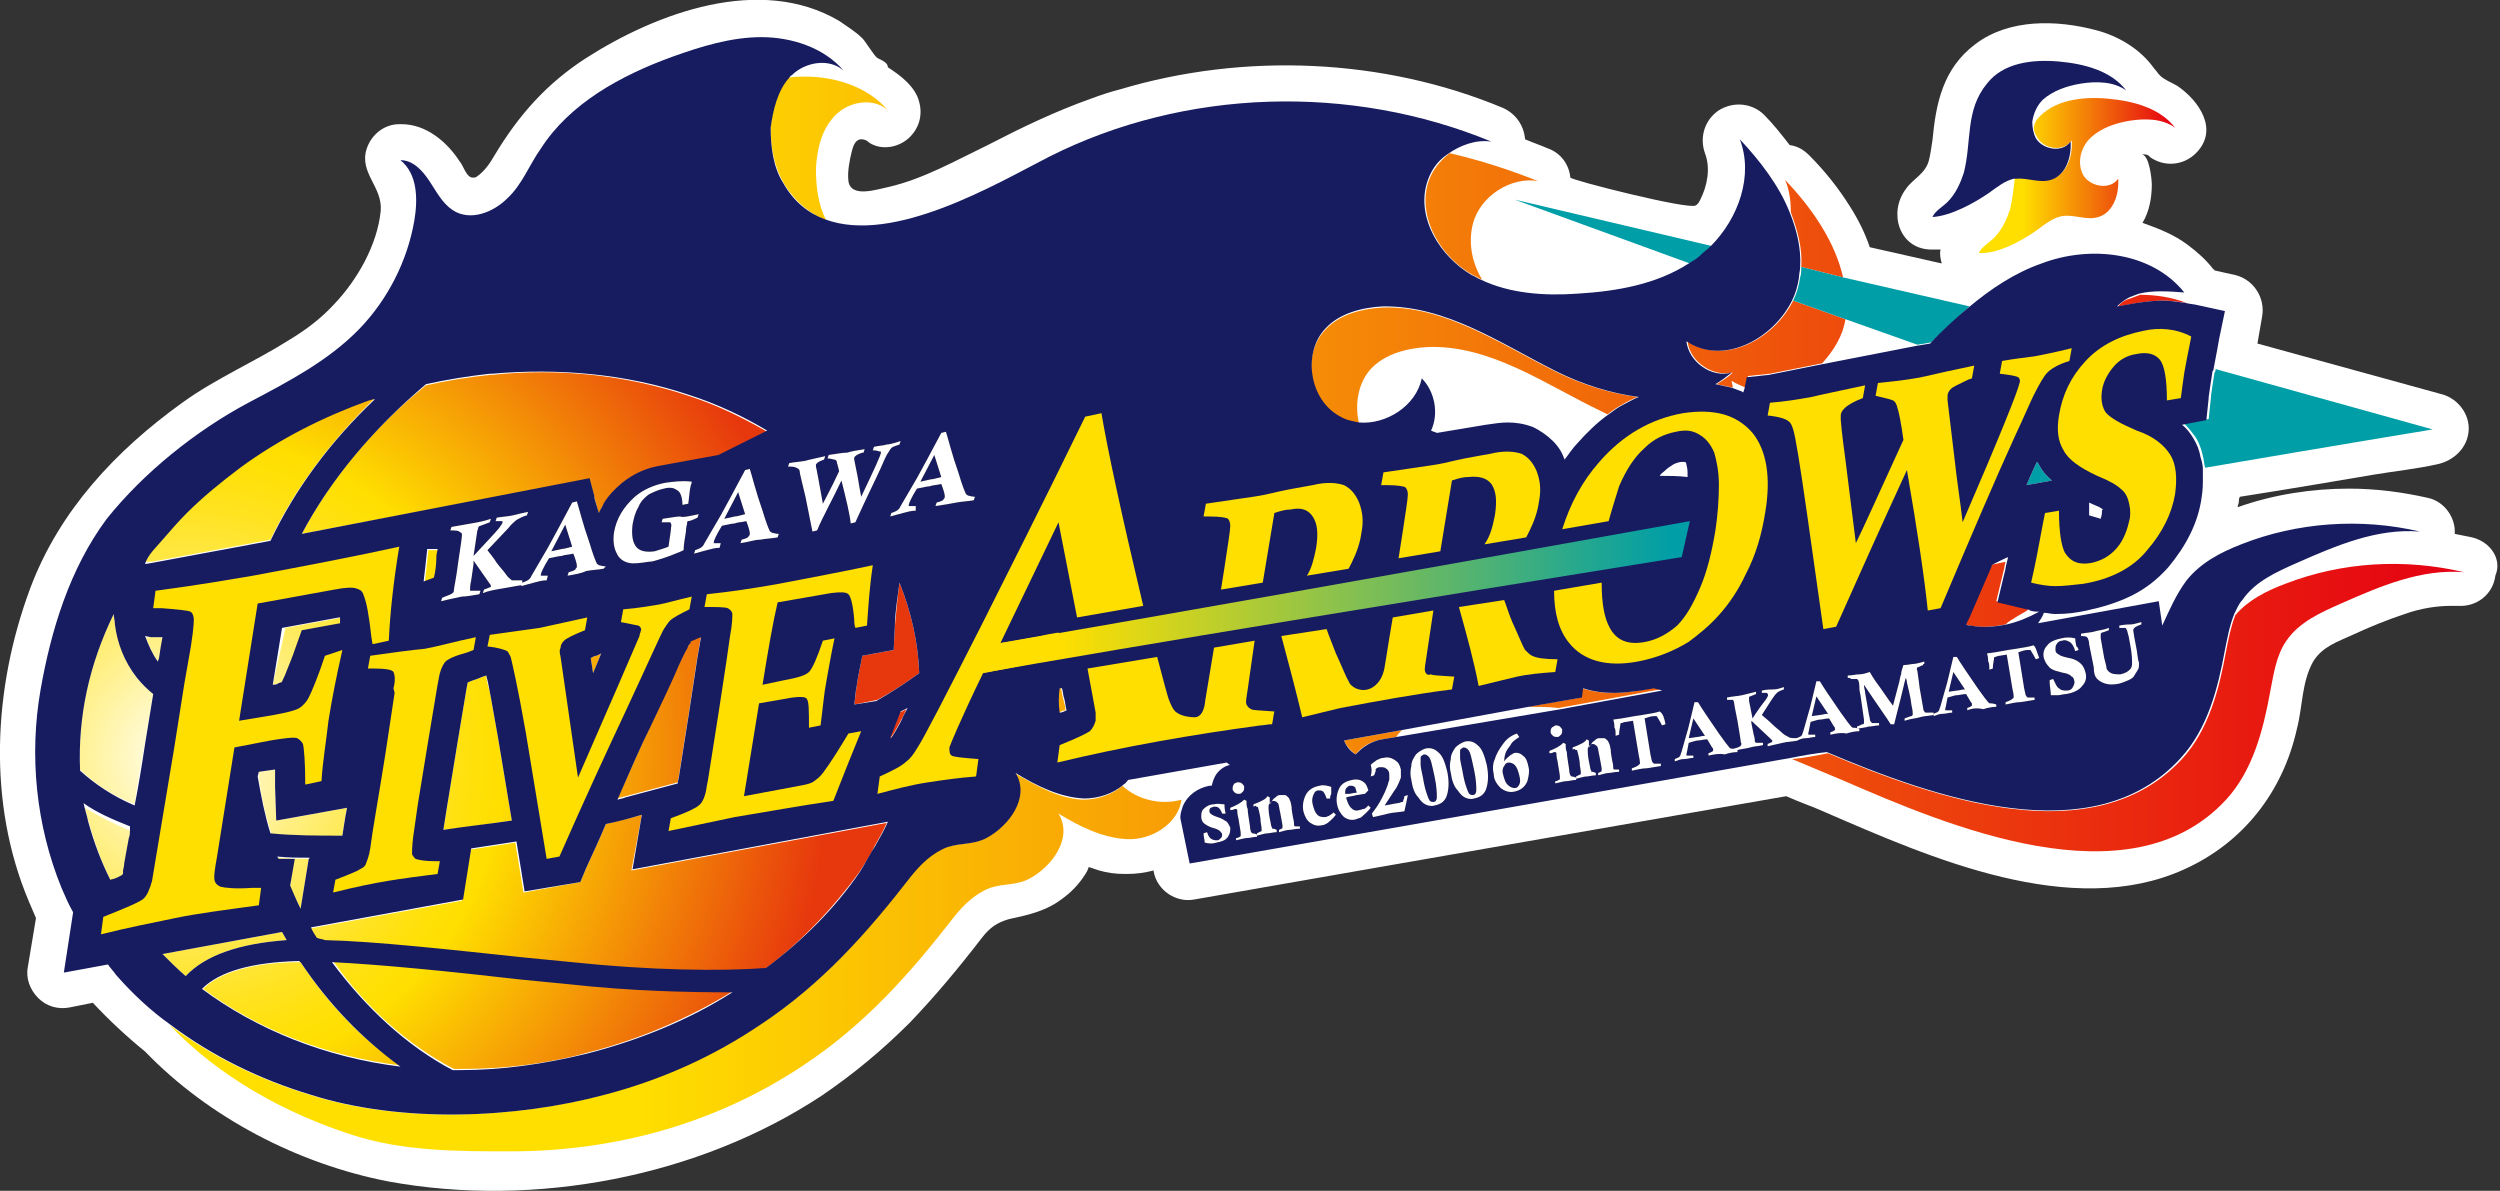 <?xml version="1.0" encoding="utf-8"?>
<!-- Generator: Adobe Illustrator 24.0.1, SVG Export Plug-In . SVG Version: 6.00 Build 0)  -->
<svg version="1.1" id="レイヤー_1" xmlns="http://www.w3.org/2000/svg" xmlns:xlink="http://www.w3.org/1999/xlink" x="0px"
	 y="0px" viewBox="0 0 215.4 102.6" style="enable-background:new 0 0 215.4 102.6;" xml:space="preserve">
<rect x="0" y="0" width="215.4" height="102.6" fill="#333333" stroke="none"/>
<style type="text/css">
	.st0{fill:#FFFFFF;}
	.st1{fill:url(#SVGID_1_);}
	.st2{fill:url(#SVGID_2_);}
	.st3{fill:url(#SVGID_3_);}
	.st4{fill:url(#SVGID_4_);}
	.st5{fill:url(#SVGID_5_);}
	.st6{fill:url(#SVGID_6_);}
	.st7{fill:url(#SVGID_7_);}
	.st8{fill:url(#SVGID_8_);}
	.st9{fill:url(#SVGID_9_);}
	.st10{fill:url(#SVGID_10_);}
	.st11{fill:url(#SVGID_11_);}
	.st12{fill:url(#SVGID_12_);}
	.st13{fill:url(#SVGID_13_);}
	.st14{fill:url(#SVGID_14_);}
	.st15{fill:url(#SVGID_15_);}
	.st16{fill:url(#SVGID_16_);}
	.st17{fill:url(#SVGID_17_);}
	.st18{fill:url(#SVGID_18_);}
	.st19{fill:url(#SVGID_19_);}
	.st20{fill:url(#SVGID_20_);}
	.st21{fill:url(#SVGID_21_);}
	.st22{fill:url(#SVGID_22_);}
	.st23{fill:url(#SVGID_23_);}
	.st24{fill:url(#SVGID_24_);}
	.st25{fill:url(#SVGID_25_);}
	.st26{fill:url(#SVGID_26_);}
	.st27{fill:url(#SVGID_27_);}
	.st28{fill:url(#SVGID_28_);}
	.st29{fill:url(#SVGID_29_);}
	.st30{fill:url(#SVGID_30_);}
	.st31{fill:url(#SVGID_31_);}
	.st32{fill:#009EA7;}
	.st33{fill:#171C61;}
	.st34{fill:#231815;}
	.st35{fill:#FFDF00;}
	.st36{fill:url(#SVGID_32_);}
</style>
<title>logo</title>
<g>
	<path class="st0" d="M213,46.3c-0.5-0.1-1-0.2-1.5-0.3c0.1-1.4-0.9-2.8-2.3-3.1c-2.2-0.5-4.5-0.8-6.8-0.8c-3.2,0-6.5,0.5-9.6,1.6
		c0-0.2,0.1-0.3,0.1-0.5c0-0.1,0-0.3,0.1-0.4c4.5-0.7,8.5-1.4,11.5-1.9c1.8-0.3,3.7-0.5,5.5-0.9c1.4-0.3,2.6-1.4,2.7-2.9
		c0.1-1.4-0.9-2.7-2.2-3.1l-16-4.4l0.4-2.3c0.3-1.6-0.7-3.2-2.3-3.6l-1.8-0.4c0,0,0-0.1-0.1-0.1c-0.6-0.8-1.4-1.5-2.2-2.1
		c-1.2-0.9-2.5-1.4-3.9-1.9c0.6-1,0.8-2.2,0.8-3.3c0-0.4-0.2-2.6-0.9-2.6c0,0,0.1,0,0.1,0c0.2,0,0.4,0,0.5,0.1
		c0.1,0,0.1,0.1,0.1,0.1c1.2,0.9,2.9,0.8,4-0.3c2-2,0.3-4.5-1.6-5.8c-0.5-0.3-1.1-0.5-1.5-0.9c-0.2-0.2-0.3-0.4-0.5-0.6
		c-1.2-1.7-3.1-2.8-5-3.3c-3.4-0.9-7.5-1-10.4,1.2c-2.8,2.1-3.4,5.1-3.7,8.3c-0.1,0.7-0.2,1.3-0.3,1.7c-0.3,1.2-1.4,1.6-2,2.5
		c-1.5,2-0.6,5.1,2.1,5.2c0.1,0,0.2,0,0.3,0c0.2,0,0.4,0,0.6,0c-0.1,0.4,0,0.8,0.1,1.2l-6.2-1.4c-0.4-1.2-1-2.4-1.7-3.5
		c-1-1.6-2.2-3.1-3.5-4.4c-0.5-0.5-1-0.8-1.7-0.9c-0.7-0.9-1.4-1.8-2.2-2.6c-1-1-2.6-1.2-3.9-0.4c-1.2,0.8-1.7,2.3-1.2,3.7
		c0.5,1.3,0.2,2.8-0.4,4c-0.1,0.2-0.2,0.4-0.4,0.5c-0.6,0.4-10.8-2.2-10.8-2.4c-0.1-1.1-0.8-2.1-1.9-2.5c-0.7-0.3-1.3-0.5-2-0.8
		c-0.1-1.2-0.8-2.2-1.9-2.7c-10.3-4.3-22.3-4.8-33-1.6c-0.8,0.2-1.7,0.5-2.5,0.8c-3.1,1.1-6,2.5-8.9,4c-2.7,1.3-5.5,2.9-8.5,3.6
		c-1,0.2-3.3,1-3.5-0.5c-0.1-0.8,0.1-1.8,0.3-2.6c0.1-0.4,0.3-1,0.8-1c0.3,0,0.5,0.1,0.7,0.3c1.1,0.7,2.6,0.4,3.5-0.5
		c0.8-0.8,1.1-1.9,0.8-3c-0.3-1.3-1.6-2.3-2.7-3C76.5,5.4,76,5.2,75.6,5c-0.3-0.2-1-1.4-1.3-1.7c-0.6-0.6-1.3-1-2-1.5
		c-6.8-4-15.7-0.7-21.8,3.2c-3.4,2.2-5.8,4.9-7.9,8.4c-0.4,0.7-0.9,1.4-1.5,1.8c-0.1,0.1-0.2,0.1-0.3,0.1c-0.6,0.1-0.9-1.1-1.2-1.4
		c-1.1-1.7-2.9-3.2-5-3.2c-0.1,0-0.1,0-0.2,0c-1.3,0-2.4,0.9-2.8,2.1c-0.7,2.1,1.4,3.3,1.2,5.4c-0.3,2.9-2,5.9-4,8
		c-1.1,1.2-2.4,2.2-3.9,3.1c-3,1.9-6.3,3.3-9.2,5.4C10,38.8,5.1,44,2.6,50.7c-3.2,8.6-3.7,18.5-0.1,27c0.2,0.5,0.4,0.9,0.6,1.4
		l-0.7,4.2c-0.2,1,0.2,2,0.9,2.7s1.7,1,2.7,0.8l2-0.4c1.4,1.5,2.9,2.9,4.5,4.2c5.5,5.7,13.2,9.7,21,11.2c12.6,2.3,26.7-0.4,37.3-7.4
		c2.8-1.9,5.3-4,7.6-6.3c2.2-2.3,4.2-4.7,6.2-7.3c0.7-0.9,1.3-1.3,2.3-1.6c1.8-0.4,3.3-0.7,4.8-1.9c0.8-0.6,1.5-1.4,2-2.3
		c0-0.1,0.1-0.2,0.1-0.3c0.3,0.1,0.6,0.2,0.9,0.3c0.7,0.2,1.4,0.3,2.2,0.3c0.1,0,0.1,0,0.2,0c0.8,0,1.5-0.1,2.3-0.3l0,0.1
		c0.3,1.6,1.9,2.7,3.5,2.4c0,0,28-4.9,51-8.9c1.1,0.5,2.3,0.9,3.4,1.4c9,3.9,21.2,9.3,30.9,4.9c5.1-2.3,8.5-6.7,9.7-12.1
		c0.5-1.9,0.4-4,1.4-5.8c0.8-1.3,2.1-1.7,3.4-2.3c1.5-0.7,3-1.3,4.5-1.8c1.4-0.5,2.8-0.7,4-0.7c0.2,0,0.4,0,0.6,0
		c1.6,0.1,3-1,3.2-2.6C215.6,48.2,214.6,46.7,213,46.3z"/>
	<g>
		<linearGradient id="SVGID_1_" gradientUnits="userSpaceOnUse" x1="6.89" y1="60.36" x2="212.315" y2="60.36">
			<stop  offset="0.232" style="stop-color:#FFDF00"/>
			<stop  offset="1" style="stop-color:#E50012"/>
		</linearGradient>
		<path class="st1" d="M91.6,60.2c-0.1-0.3-0.1-0.6-0.2-0.9c-0.1,0-0.1,0-0.2,0c-0.1,0.7-0.2,1.4,0,2.1c0.2-0.1,0.4-0.2,0.6-0.2
			C91.8,60.9,91.7,60.6,91.6,60.2z"/>
		<linearGradient id="SVGID_2_" gradientUnits="userSpaceOnUse" x1="6.89" y1="18.687" x2="212.315" y2="18.687">
			<stop  offset="0.232" style="stop-color:#FFDF00"/>
			<stop  offset="1" style="stop-color:#E50012"/>
		</linearGradient>
		<path class="st2" d="M123,15.9c-0.8,3,1.2,6.3,3.9,7.8c0.3,0.1,0.5,0.3,0.8,0.4c-0.9-1.5-1.2-3.2-0.8-4.8c0.6-2.4,3.3-4.1,5.6-3.7
			c-2.5-1-5-1.8-7.6-2.4C124,13.9,123.3,14.8,123,15.9z"/>
		<linearGradient id="SVGID_3_" gradientUnits="userSpaceOnUse" x1="6.89" y1="19.712" x2="212.315" y2="19.712">
			<stop  offset="0.232" style="stop-color:#FFDF00"/>
			<stop  offset="1" style="stop-color:#E50012"/>
		</linearGradient>
		<path class="st3" d="M155.2,23l3.6,0.9c-0.7-3.1-2.7-6-5-8.4c0.4,0.9,0.5,1.9,0.5,2.8C154.9,19.9,155.3,21.4,155.2,23z"/>
		<linearGradient id="SVGID_4_" gradientUnits="userSpaceOnUse" x1="6.89" y1="25.832" x2="212.315" y2="25.832">
			<stop  offset="0.232" style="stop-color:#FFDF00"/>
			<stop  offset="1" style="stop-color:#E50012"/>
		</linearGradient>
		<path class="st4" d="M182.5,26.4l1.7-0.3l0,0c0.7-0.1,1.4-0.2,2.2-0.2c0.7,0,1.3,0.1,2,0.2c-1.3-0.5-2.7-0.7-4-0.7
			c-0.3,0.1-0.5,0.2-0.8,0.3C183.2,25.8,182.8,26,182.5,26.4z"/>
		<linearGradient id="SVGID_5_" gradientUnits="userSpaceOnUse" x1="6.89" y1="12.751" x2="212.315" y2="12.751">
			<stop  offset="0.232" style="stop-color:#FFDF00"/>
			<stop  offset="1" style="stop-color:#E50012"/>
		</linearGradient>
		<path class="st5" d="M67.6,15.9c1,1.6,2.2,2.5,3.6,3.1c-0.7-1.3-0.9-2.9-0.9-4.5c0.1-1.7,0.5-3.4,1.7-4.6c1.2-1.2,3.3-1.5,4.5-0.4
			c-1.7-2-4.5-2.9-7.1-2.9c-0.5,0-1,0-1.5,0.1c-1,1.2-1.4,2.8-1.5,4.4C66.4,12.7,66.7,14.4,67.6,15.9z"/>
		<linearGradient id="SVGID_6_" gradientUnits="userSpaceOnUse" x1="6.89" y1="31.468" x2="212.315" y2="31.468">
			<stop  offset="0.232" style="stop-color:#FFDF00"/>
			<stop  offset="1" style="stop-color:#E50012"/>
		</linearGradient>
		<path class="st6" d="M118.1,31.8c1.2-1.3,3.1-1.8,4.9-1.9c5.4-0.2,10.1,3.2,14.9,5.5c0.2,0.1,0.4,0.2,0.6,0.3
			c0.4-0.3,0.8-0.6,1.2-0.8c0.5-0.3,0.9-0.5,1.4-0.7c-2.4-0.3-4.9-1.1-7.1-2.2c-4.8-2.4-9.6-5.7-14.9-5.5c-1.8,0.1-3.7,0.6-4.9,1.9
			c-2.1,2.2-1.4,6.3,1.3,7.6c0.5,0.3,1,0.4,1.6,0.5C116.7,34.9,117,33,118.1,31.8z"/>
		<linearGradient id="SVGID_7_" gradientUnits="userSpaceOnUse" x1="6.89" y1="64.013" x2="212.315" y2="64.013">
			<stop  offset="0.232" style="stop-color:#FFDF00"/>
			<stop  offset="1" style="stop-color:#E50012"/>
		</linearGradient>
		<path class="st7" d="M120.8,62.9l-5,0.9c0.2,0.5,0.6,0.9,1,1.2c0.4-0.5,1.1-1.1,2.3-1.3l1.2-0.2C120.4,63.3,120.6,63.1,120.8,62.9
			z"/>
		<linearGradient id="SVGID_8_" gradientUnits="userSpaceOnUse" x1="6.89" y1="60.138" x2="212.315" y2="60.138">
			<stop  offset="0.232" style="stop-color:#FFDF00"/>
			<stop  offset="1" style="stop-color:#E50012"/>
		</linearGradient>
		<path class="st8" d="M141.3,59.5c-0.8,0.1-1.5,0.2-2.3,0.2c-0.9,0-1.8-0.1-2.7-0.4l-0.1,0.8l-4.6,0.8c0.9,0,1.8,0,2.7,0.1l8.7-1.6
			c-0.2-0.1-0.5-0.1-0.7-0.2C142,59.3,141.7,59.4,141.3,59.5z"/>
		<linearGradient id="SVGID_9_" gradientUnits="userSpaceOnUse" x1="6.89" y1="29.658" x2="212.315" y2="29.658">
			<stop  offset="0.232" style="stop-color:#FFDF00"/>
			<stop  offset="1" style="stop-color:#E50012"/>
		</linearGradient>
		<path class="st9" d="M149.2,32.8c0.4,0.3,0.8,0.4,1.2,0.6l0.2-1l1.9-0.2l4.5-0.9c1-1.1,1.8-2.4,2-3.8l-4.5-1.6
			c-1.7,3.4-6,5.6-9.1,3.5c0.2,1.8,2.2,3.1,3.9,2.7c-0.4,0.4-0.9,0.7-1.4,1c0.5,0.1,0.9,0.2,1.4,0.3C149.3,33.2,149.2,33,149.2,32.8
			z"/>
		<linearGradient id="SVGID_10_" gradientUnits="userSpaceOnUse" x1="6.89" y1="51.285" x2="212.315" y2="51.285">
			<stop  offset="0.232" style="stop-color:#FFDF00"/>
			<stop  offset="1" style="stop-color:#E50012"/>
		</linearGradient>
		<path class="st10" d="M169.6,53.2l-0.3,0.6c0.1,0,0.3,0.1,0.4,0.1c1,0.2,2.1,0.1,3.1-0.1c0.2-0.2,0.5-0.4,0.7-0.5
			c0.4-0.3,0.9-0.5,1.3-0.8c-0.1,0-0.2,0-0.3-0.1l-2.5-0.6l0.6-2.5c0.1-0.3,0.1-0.6,0.2-0.9c-0.5,0.1-0.9,0.2-1.4,0.3
			C170.9,50.2,170.3,51.7,169.6,53.2z"/>
		<linearGradient id="SVGID_11_" gradientUnits="userSpaceOnUse" x1="6.89" y1="60.977" x2="212.315" y2="60.977">
			<stop  offset="0.232" style="stop-color:#FFDF00"/>
			<stop  offset="1" style="stop-color:#E50012"/>
		</linearGradient>
		<path class="st11" d="M196.9,50.3c-1.6,0.6-3.2,1.4-4.3,2.7c-0.4,1-0.6,2.1-0.8,3.1c-0.6,3.3-1.5,6.8-3.8,9.3
			c-7.6,8.2-21.3,3.4-30.5-0.5c-1,0.2-2,0.4-3.1,0.5c1.4,0.6,2.9,1.2,4.3,1.8c9,3.9,24.8,10.7,33.1,1.7c2.3-2.5,3.2-6,3.8-9.3
			c0.3-1.5,0.5-3.1,1.4-4.4c1.1-1.6,2.9-2.4,4.7-3.2c3.4-1.5,6.9-3,10.6-2.7C207.2,48.1,201.8,48.4,196.9,50.3z"/>
		<linearGradient id="SVGID_12_" gradientUnits="userSpaceOnUse" x1="6.89" y1="82.923" x2="212.315" y2="82.923">
			<stop  offset="0.232" style="stop-color:#FFDF00"/>
			<stop  offset="1" style="stop-color:#E50012"/>
		</linearGradient>
		<path class="st12" d="M87.4,66.6c1.3,2.2-0.6,4.7-2.5,5.6c-1.1,0.6-2.3,0.4-3.4,0.8c-1.3,0.4-2.3,1.4-3.1,2.5
			c-3.8,4.9-7.7,9.4-13,12.8c-4,2.6-8.4,4.6-13.3,6c-7.9,2.1-17.7,2.5-25.5,0c-4.3-1.3-8.4-3.3-12-6c4.3,4.5,9.9,7.6,15.8,9.5
			c4.4,1.4,9,1.4,13.6,1.4c9,0,17.7-2.4,25.2-7.4c5.3-3.5,9.2-7.9,13-12.8c0.8-1,1.8-2,3.1-2.5c1.2-0.4,2.3-0.2,3.4-0.8
			c1.9-1,3.8-3.5,2.5-5.6c1.8,1.1,3.8,2.1,5.9,2.2c2.1,0.1,4.4-1.3,4.7-3.4c-1.8,0.5-3.8,0-5.1-1.2c-0.9,0.8-2.2,1.2-3.4,1.2
			C91.2,68.8,89.3,67.7,87.4,66.6z"/>
		<linearGradient id="SVGID_13_" gradientUnits="userSpaceOnUse" x1="170.365" y1="15.26" x2="187.127" y2="15.26">
			<stop  offset="0.232" style="stop-color:#FFDF00"/>
			<stop  offset="1" style="stop-color:#E50012"/>
		</linearGradient>
		<path class="st13" d="M175.5,11.8c0.6,1.1,2.3,1.3,3,0.3c0.1,1.3-0.4,2.9-1.7,3.3c-1,0.3-2-0.2-3-0.1c-0.1,0-0.2,0-0.2,0
			c-0.1,0.9-0.2,1.8-0.4,2.7c-0.3,0.9-0.7,1.8-1.4,2.5c-0.4,0.4-1.1,0.8-1.3,1.3c1.6,0.1,3.6-1,4.9-1.9c0.7-0.5,1.5-1.2,2.4-1.3
			c1-0.1,2,0.4,3,0.1c1.3-0.4,1.8-2,1.7-3.3c-0.7,1-2.4,0.7-3-0.3c-0.6-1.1-0.2-2.5,0.7-3.3c0.9-0.8,2.1-1.2,3.3-1.4
			c1.3-0.2,2.8-0.2,3.9,0.6c-1.3-1.7-3.6-2.3-5.8-2.5c-2.2-0.2-4.7,0.1-6.1,1.8C175.1,10.9,175.2,11.3,175.5,11.8z"/>
	</g>
	<g>
		
			<radialGradient id="SVGID_14_" cx="-1991.469" cy="758.297" r="271.881" gradientTransform="matrix(0.204 0 0 0.204 422.236 -89.538)" gradientUnits="userSpaceOnUse">
			<stop  offset="0" style="stop-color:#FFFFFF"/>
			<stop  offset="8.391842e-02" style="stop-color:#FFF8C6"/>
			<stop  offset="0.196" style="stop-color:#FFEF80"/>
			<stop  offset="0.297" style="stop-color:#FFE849"/>
			<stop  offset="0.384" style="stop-color:#FFE321"/>
			<stop  offset="0.452" style="stop-color:#FFE009"/>
			<stop  offset="0.494" style="stop-color:#FFDF00"/>
			<stop  offset="1" style="stop-color:#E7380D"/>
		</radialGradient>
		<path class="st14" d="M13.1,48.4l10.2-1.9c2.1-4.4,5.2-8.5,9-12.2c0,0-0.1,0-0.1,0c-0.1,0-0.3,0.1-0.4,0.1
			c-4,1.4-7.7,3.3-11.1,5.8c-1.6,1.2-3.2,2.5-4.6,3.9c-0.7,0.7-1.4,1.4-2,2.2c-0.4,0.5-1.4,1.4-1.7,2.1L13.1,48.4L13.1,48.4z"/>
		
			<radialGradient id="SVGID_15_" cx="-1991.469" cy="758.297" r="271.881" gradientTransform="matrix(0.204 0 0 0.204 422.236 -89.538)" gradientUnits="userSpaceOnUse">
			<stop  offset="0" style="stop-color:#FFFFFF"/>
			<stop  offset="8.391842e-02" style="stop-color:#FFF8C6"/>
			<stop  offset="0.196" style="stop-color:#FFEF80"/>
			<stop  offset="0.297" style="stop-color:#FFE849"/>
			<stop  offset="0.384" style="stop-color:#FFE321"/>
			<stop  offset="0.452" style="stop-color:#FFE009"/>
			<stop  offset="0.494" style="stop-color:#FFDF00"/>
			<stop  offset="1" style="stop-color:#E7380D"/>
		</radialGradient>
		<path class="st15" d="M13.7,54.9c-0.2,0-0.4,0-0.7,0l-0.4,0c0.2,0.8,0.6,1.5,1.1,2.2l0.1-0.3c0.1-0.7,0.2-1.3,0.3-1.8
			C13.9,54.9,13.8,54.9,13.7,54.9L13.7,54.9z"/>
		
			<radialGradient id="SVGID_16_" cx="-1991.469" cy="758.297" r="271.881" gradientTransform="matrix(0.204 0 0 0.204 422.236 -89.538)" gradientUnits="userSpaceOnUse">
			<stop  offset="0" style="stop-color:#FFFFFF"/>
			<stop  offset="8.391842e-02" style="stop-color:#FFF8C6"/>
			<stop  offset="0.196" style="stop-color:#FFEF80"/>
			<stop  offset="0.297" style="stop-color:#FFE849"/>
			<stop  offset="0.384" style="stop-color:#FFE321"/>
			<stop  offset="0.452" style="stop-color:#FFE009"/>
			<stop  offset="0.494" style="stop-color:#FFDF00"/>
			<stop  offset="1" style="stop-color:#E7380D"/>
		</radialGradient>
		<path class="st16" d="M55.3,70.2c-1,0.3-2,0.5-3.1,0.8c-0.5,1.2-1.1,2.5-1.7,3.8L50,76l-4.9,0.9l-0.7-4.3
			c-1.3,0.2-2.6,0.4-3.9,0.6l-0.7,4.4l-13.1,2.4c0.2,0.3,0.4,0.6,0.5,0.9c0.2,0.1,0.4,0.1,0.7,0.2c4.4,0.1,10.6,0.8,17.2,1.5
			l4.1,0.4c6.6,0.7,12.8,0.8,16.7,0.5c3.2-2.4,5.9-5.3,8.1-8.3c0.5-0.8,1-1.5,1.3-2.2c0.4-0.7,0.8-1.4,1.1-2.1l-22,4.1L55.3,70.2z"
			/>
		
			<radialGradient id="SVGID_17_" cx="-1991.469" cy="758.297" r="271.881" gradientTransform="matrix(0.204 0 0 0.204 422.236 -89.538)" gradientUnits="userSpaceOnUse">
			<stop  offset="0" style="stop-color:#FFFFFF"/>
			<stop  offset="8.391842e-02" style="stop-color:#FFF8C6"/>
			<stop  offset="0.196" style="stop-color:#FFEF80"/>
			<stop  offset="0.297" style="stop-color:#FFE849"/>
			<stop  offset="0.384" style="stop-color:#FFE321"/>
			<stop  offset="0.452" style="stop-color:#FFE009"/>
			<stop  offset="0.494" style="stop-color:#FFDF00"/>
			<stop  offset="1" style="stop-color:#E7380D"/>
		</radialGradient>
		<path class="st17" d="M76.6,63.7c0.1-0.1,0.2-0.2,0.4-0.5l0,0l0,0c0.1-0.2,0.3-0.5,0.6-1.1c0.2-0.3,0.3-0.6,0.5-1
			c-0.2,0.1-0.4,0.2-0.6,0.3L76.6,63.7z"/>
		
			<radialGradient id="SVGID_18_" cx="-1991.469" cy="758.297" r="271.881" gradientTransform="matrix(0.204 0 0 0.204 422.236 -89.538)" gradientUnits="userSpaceOnUse">
			<stop  offset="0" style="stop-color:#FFFFFF"/>
			<stop  offset="8.391842e-02" style="stop-color:#FFF8C6"/>
			<stop  offset="0.196" style="stop-color:#FFEF80"/>
			<stop  offset="0.297" style="stop-color:#FFE849"/>
			<stop  offset="0.384" style="stop-color:#FFE321"/>
			<stop  offset="0.452" style="stop-color:#FFE009"/>
			<stop  offset="0.494" style="stop-color:#FFDF00"/>
			<stop  offset="1" style="stop-color:#E7380D"/>
		</radialGradient>
		<path class="st18" d="M25.9,78.3l0.7-4.3l0.1,0c-0.9,0-1.9,0-2.8-0.1c0,0.1,0,0.1,0.1,0.2l1.3,0L25,76.4
			C25.3,77,25.6,77.7,25.9,78.3z"/>
		
			<radialGradient id="SVGID_19_" cx="-1991.469" cy="758.297" r="271.881" gradientTransform="matrix(0.204 0 0 0.204 422.236 -89.538)" gradientUnits="userSpaceOnUse">
			<stop  offset="0" style="stop-color:#FFFFFF"/>
			<stop  offset="8.391842e-02" style="stop-color:#FFF8C6"/>
			<stop  offset="0.196" style="stop-color:#FFEF80"/>
			<stop  offset="0.297" style="stop-color:#FFE849"/>
			<stop  offset="0.384" style="stop-color:#FFE321"/>
			<stop  offset="0.452" style="stop-color:#FFE009"/>
			<stop  offset="0.494" style="stop-color:#FFDF00"/>
			<stop  offset="1" style="stop-color:#E7380D"/>
		</radialGradient>
		<path class="st19" d="M11.8,58.4c-1.1-1.4-1.6-3-1.9-4.6c0-0.3-0.1-0.6-0.1-0.9c-2.1,4.2-3.1,8.8-2.9,13.4c0,0,0,0,0,0
			c1.2,1.2,2.7,2.2,4.7,3c0.2-1.5,0.5-3.3,0.9-5.3l0,0l0.7-4.3C12.7,59.4,12.2,58.9,11.8,58.4z"/>
		
			<radialGradient id="SVGID_20_" cx="-1991.469" cy="758.297" r="271.881" gradientTransform="matrix(0.204 0 0 0.204 422.236 -89.538)" gradientUnits="userSpaceOnUse">
			<stop  offset="0" style="stop-color:#FFFFFF"/>
			<stop  offset="8.391842e-02" style="stop-color:#FFF8C6"/>
			<stop  offset="0.196" style="stop-color:#FFEF80"/>
			<stop  offset="0.297" style="stop-color:#FFE849"/>
			<stop  offset="0.384" style="stop-color:#FFE321"/>
			<stop  offset="0.452" style="stop-color:#FFE009"/>
			<stop  offset="0.494" style="stop-color:#FFDF00"/>
			<stop  offset="1" style="stop-color:#E7380D"/>
		</radialGradient>
		<path class="st20" d="M24.5,58.8c0,0,0.1-0.2,0.2-0.3c0.1-0.2,0.2-0.4,0.3-0.7c0.2-0.5,0.5-1.2,0.8-2.1l0.5-1.4l3.3-0.6
			c0-0.1,0-0.2,0-0.3c0-0.1,0-0.1,0-0.2c0,0,0,0-0.1,0l-4.9,0.9L23.5,59c0.2,0,0.4-0.1,0.6-0.1C24.3,58.9,24.4,58.8,24.5,58.8z"/>
		
			<radialGradient id="SVGID_21_" cx="-1991.469" cy="758.297" r="271.881" gradientTransform="matrix(0.204 0 0 0.204 422.236 -89.538)" gradientUnits="userSpaceOnUse">
			<stop  offset="0" style="stop-color:#FFFFFF"/>
			<stop  offset="8.391842e-02" style="stop-color:#FFF8C6"/>
			<stop  offset="0.196" style="stop-color:#FFEF80"/>
			<stop  offset="0.297" style="stop-color:#FFE849"/>
			<stop  offset="0.384" style="stop-color:#FFE321"/>
			<stop  offset="0.452" style="stop-color:#FFE009"/>
			<stop  offset="0.494" style="stop-color:#FFDF00"/>
			<stop  offset="1" style="stop-color:#E7380D"/>
		</radialGradient>
		<path class="st21" d="M50.8,41.3l0.4,1.5c0.1,0.3,0.2,0.8,0.4,1.5c0.1-0.3,0.2-0.5,0.4-0.8c0.4-0.7,0.9-1.3,1.6-1.8l0,0
			c0.9-0.8,2.1-1.3,3.4-1.5l4.9-0.9c1.4-0.7,2.8-1.4,4.2-2.1c-2.1-1.2-4.3-2.3-6.8-3.1c-5.4-1.8-11.2-2.4-16.9-1.8
			c-0.1,0-0.1,0-0.2,0c-1.9,0.2-3.7,0.5-5.5,0.9C32.1,36.9,28.5,41.3,26,46L50.8,41.3z"/>
		
			<radialGradient id="SVGID_22_" cx="-1991.469" cy="758.297" r="271.881" gradientTransform="matrix(0.204 0 0 0.204 422.236 -89.538)" gradientUnits="userSpaceOnUse">
			<stop  offset="0" style="stop-color:#FFFFFF"/>
			<stop  offset="8.391842e-02" style="stop-color:#FFF8C6"/>
			<stop  offset="0.196" style="stop-color:#FFEF80"/>
			<stop  offset="0.297" style="stop-color:#FFE849"/>
			<stop  offset="0.384" style="stop-color:#FFE321"/>
			<stop  offset="0.452" style="stop-color:#FFE009"/>
			<stop  offset="0.494" style="stop-color:#FFDF00"/>
			<stop  offset="1" style="stop-color:#E7380D"/>
		</radialGradient>
		<path class="st22" d="M37.8,47.4l-0.9,0l0,0.1c-0.1,0.9-0.2,1.8-0.3,2.7l0.8-0.3c0,0,0.1,0,0.1,0c0,0,0,0,0-0.1
			c0.1-0.4,0.2-1,0.3-1.8l0,0C37.7,47.7,37.8,47.5,37.8,47.4z"/>
		
			<radialGradient id="SVGID_23_" cx="-1991.469" cy="758.297" r="271.881" gradientTransform="matrix(0.204 0 0 0.204 422.236 -89.538)" gradientUnits="userSpaceOnUse">
			<stop  offset="0" style="stop-color:#FFFFFF"/>
			<stop  offset="8.391842e-02" style="stop-color:#FFF8C6"/>
			<stop  offset="0.196" style="stop-color:#FFEF80"/>
			<stop  offset="0.297" style="stop-color:#FFE849"/>
			<stop  offset="0.384" style="stop-color:#FFE321"/>
			<stop  offset="0.452" style="stop-color:#FFE009"/>
			<stop  offset="0.494" style="stop-color:#FFDF00"/>
			<stop  offset="1" style="stop-color:#E7380D"/>
		</radialGradient>
		<path class="st23" d="M41.9,58.2C41.9,58.2,41.9,58.2,41.9,58.2l-0.3,0.1l-0.5,0.2l0,0c-0.3,0.1-0.6,0.2-0.8,0.3c0,0,0,0,0,0
			c0,0,0,0,0,0l-0.1,0.5l-0.8,4.8l-0.9,5.5l-0.3,1.9c1.9-0.2,3.9-0.5,5.9-0.8l-1.2-7.2c-0.3-1.6-0.5-2.9-0.7-3.9
			C42,59,41.9,58.5,41.9,58.2z"/>
		
			<radialGradient id="SVGID_24_" cx="-1991.469" cy="758.297" r="271.881" gradientTransform="matrix(0.204 0 0 0.204 422.236 -89.538)" gradientUnits="userSpaceOnUse">
			<stop  offset="0" style="stop-color:#FFFFFF"/>
			<stop  offset="8.391842e-02" style="stop-color:#FFF8C6"/>
			<stop  offset="0.196" style="stop-color:#FFEF80"/>
			<stop  offset="0.297" style="stop-color:#FFE849"/>
			<stop  offset="0.384" style="stop-color:#FFE321"/>
			<stop  offset="0.452" style="stop-color:#FFE009"/>
			<stop  offset="0.494" style="stop-color:#FFDF00"/>
			<stop  offset="1" style="stop-color:#E7380D"/>
		</radialGradient>
		<path class="st24" d="M50.9,56.7l0.2,1.3l0.7-1.7l-0.4,0.2C51.2,56.5,51.1,56.6,50.9,56.7z"/>
		
			<radialGradient id="SVGID_25_" cx="-1991.469" cy="758.297" r="271.881" gradientTransform="matrix(0.204 0 0 0.204 422.236 -89.538)" gradientUnits="userSpaceOnUse">
			<stop  offset="0" style="stop-color:#FFFFFF"/>
			<stop  offset="8.391842e-02" style="stop-color:#FFF8C6"/>
			<stop  offset="0.196" style="stop-color:#FFEF80"/>
			<stop  offset="0.297" style="stop-color:#FFE849"/>
			<stop  offset="0.384" style="stop-color:#FFE321"/>
			<stop  offset="0.452" style="stop-color:#FFE009"/>
			<stop  offset="0.494" style="stop-color:#FFDF00"/>
			<stop  offset="1" style="stop-color:#E7380D"/>
		</radialGradient>
		<path class="st25" d="M29.5,72c0.1-0.7,0.2-1.5,0.4-2.4l-6.1,1.1l-0.1-2.9c0-0.6,0-1.1,0-1.5l-1.4,0.2L22.3,67
			c0.2,1.7,0.6,3.3,1.1,4.9C25.3,72,27.3,72.1,29.5,72z"/>
		
			<radialGradient id="SVGID_26_" cx="-1991.469" cy="758.297" r="271.881" gradientTransform="matrix(0.204 0 0 0.204 422.236 -89.538)" gradientUnits="userSpaceOnUse">
			<stop  offset="0" style="stop-color:#FFFFFF"/>
			<stop  offset="8.391842e-02" style="stop-color:#FFF8C6"/>
			<stop  offset="0.196" style="stop-color:#FFEF80"/>
			<stop  offset="0.297" style="stop-color:#FFE849"/>
			<stop  offset="0.384" style="stop-color:#FFE321"/>
			<stop  offset="0.452" style="stop-color:#FFE009"/>
			<stop  offset="0.494" style="stop-color:#FFDF00"/>
			<stop  offset="1" style="stop-color:#E7380D"/>
		</radialGradient>
		<path class="st26" d="M53.2,68.8c0.2-0.1,0.4-0.1,0.7-0.2c1.5-0.4,3-0.8,4.5-1.2c0,0,0,0,0-0.1l0.1-0.5l0.9-5.7l0.7-4.6l0.3-1.7
			c-0.3,0.1-0.5,0.2-0.7,0.3c-0.1,0.1-0.2,0.1-0.2,0.1c0,0,0,0,0,0.1l0,0l0,0l-0.1,0.1c0,0.1-0.1,0.2-0.2,0.4
			c-0.2,0.3-0.4,0.8-0.7,1.4c-0.6,1.2-1.4,2.9-2.4,5.2l0,0C55.2,64.3,54.3,66.4,53.2,68.8z"/>
		
			<radialGradient id="SVGID_27_" cx="-1991.469" cy="758.297" r="271.881" gradientTransform="matrix(0.204 0 0 0.204 422.236 -89.538)" gradientUnits="userSpaceOnUse">
			<stop  offset="0" style="stop-color:#FFFFFF"/>
			<stop  offset="8.391842e-02" style="stop-color:#FFF8C6"/>
			<stop  offset="0.196" style="stop-color:#FFEF80"/>
			<stop  offset="0.297" style="stop-color:#FFE849"/>
			<stop  offset="0.384" style="stop-color:#FFE321"/>
			<stop  offset="0.452" style="stop-color:#FFE009"/>
			<stop  offset="0.494" style="stop-color:#FFDF00"/>
			<stop  offset="1" style="stop-color:#E7380D"/>
		</radialGradient>
		<path class="st27" d="M79.2,58c-0.1-2.7-0.7-5.3-1.7-7.8c-0.2,1.5-0.3,2.7-0.4,3.8l-0.1,2l-2.7,0.5c-0.2,1-0.4,1.9-0.5,2.7v0
			c-0.1,0.5-0.1,1-0.2,1.5l2-0.4C76.9,59.6,78.1,58.8,79.2,58z"/>
		
			<radialGradient id="SVGID_28_" cx="-1991.469" cy="758.297" r="271.881" gradientTransform="matrix(0.204 0 0 0.204 422.236 -89.538)" gradientUnits="userSpaceOnUse">
			<stop  offset="0" style="stop-color:#FFFFFF"/>
			<stop  offset="8.391842e-02" style="stop-color:#FFF8C6"/>
			<stop  offset="0.196" style="stop-color:#FFEF80"/>
			<stop  offset="0.297" style="stop-color:#FFE849"/>
			<stop  offset="0.384" style="stop-color:#FFE321"/>
			<stop  offset="0.452" style="stop-color:#FFE009"/>
			<stop  offset="0.494" style="stop-color:#FFDF00"/>
			<stop  offset="1" style="stop-color:#E7380D"/>
		</radialGradient>
		<path class="st28" d="M7.7,71c0.5,1.8,1.1,3.4,1.9,5c0.4-0.2,0.7-0.3,1-0.4c0,0,0,0,0,0c0-0.1,0-0.1,0.1-0.2c0,0,0-0.1,0-0.2
			c0-0.2,0.1-0.4,0.1-0.6c0.1-0.5,0.2-1.3,0.4-2.2c0-0.3,0.1-0.5,0.1-0.8c-1.5-0.6-2.8-1.3-4-2C7.4,69.9,7.5,70.5,7.7,71z"/>
		
			<radialGradient id="SVGID_29_" cx="-1991.469" cy="758.297" r="271.881" gradientTransform="matrix(0.204 0 0 0.204 422.236 -89.538)" gradientUnits="userSpaceOnUse">
			<stop  offset="0" style="stop-color:#FFFFFF"/>
			<stop  offset="8.391842e-02" style="stop-color:#FFF8C6"/>
			<stop  offset="0.196" style="stop-color:#FFEF80"/>
			<stop  offset="0.297" style="stop-color:#FFE849"/>
			<stop  offset="0.384" style="stop-color:#FFE321"/>
			<stop  offset="0.452" style="stop-color:#FFE009"/>
			<stop  offset="0.494" style="stop-color:#FFDF00"/>
			<stop  offset="1" style="stop-color:#E7380D"/>
		</radialGradient>
		<path class="st29" d="M24.3,80.3L14,82.2c0.6,0.6,1.3,1.3,2,1.9c1.7-1.8,4.6-2.8,8.7-3.1C24.6,80.8,24.4,80.5,24.3,80.3z"/>
		
			<radialGradient id="SVGID_30_" cx="-1991.469" cy="758.297" r="271.881" gradientTransform="matrix(0.204 0 0 0.204 422.236 -89.538)" gradientUnits="userSpaceOnUse">
			<stop  offset="0" style="stop-color:#FFFFFF"/>
			<stop  offset="8.391842e-02" style="stop-color:#FFF8C6"/>
			<stop  offset="0.196" style="stop-color:#FFEF80"/>
			<stop  offset="0.297" style="stop-color:#FFE849"/>
			<stop  offset="0.384" style="stop-color:#FFE321"/>
			<stop  offset="0.452" style="stop-color:#FFE009"/>
			<stop  offset="0.494" style="stop-color:#FFDF00"/>
			<stop  offset="1" style="stop-color:#E7380D"/>
		</radialGradient>
		<path class="st30" d="M49.1,84.7L45,84.3c-6.2-0.7-12.1-1.3-16.3-1.5c2.8,4,6.4,7.2,10.4,9.3c0.2,0,0.4,0,0.6,0c0,0,0,0,0.1,0
			c3.5,0,7.2-0.4,10.8-1.4c4.7-1.2,9-3.1,12.7-5.4C59.4,85.5,54.5,85.3,49.1,84.7z"/>
		
			<radialGradient id="SVGID_31_" cx="-1991.469" cy="758.297" r="271.881" gradientTransform="matrix(0.204 0 0 0.204 422.236 -89.538)" gradientUnits="userSpaceOnUse">
			<stop  offset="0" style="stop-color:#FFFFFF"/>
			<stop  offset="8.391842e-02" style="stop-color:#FFF8C6"/>
			<stop  offset="0.196" style="stop-color:#FFEF80"/>
			<stop  offset="0.297" style="stop-color:#FFE849"/>
			<stop  offset="0.384" style="stop-color:#FFE321"/>
			<stop  offset="0.452" style="stop-color:#FFE009"/>
			<stop  offset="0.494" style="stop-color:#FFDF00"/>
			<stop  offset="1" style="stop-color:#E7380D"/>
		</radialGradient>
		<path class="st31" d="M25.9,82.9C25.8,82.9,25.8,82.8,25.9,82.9c-4.1,0-7,0.9-8.4,2.3c4.7,3.5,10.6,5.8,17,6.6
			C31.1,89.5,28.2,86.4,25.9,82.9z"/>
	</g>
	<g>
		<g>
			<path class="st32" d="M145.6,22.7c0.3-0.2,0.7-0.4,1-0.7c0.3-0.2,0.6-0.5,0.9-0.8l-17-4L145.6,22.7z"/>
		</g>
		<g>
			<path class="st32" d="M155.2,23c0,0.3,0,0.6-0.1,0.9c-0.1,0.7-0.3,1.4-0.6,2l4.5,1.6l6.2,2.2l1.2-0.2c1.1-1.1,2.2-2.1,3.3-3.1
				l-10.9-2.5L155.2,23z"/>
		</g>
		<g>
			<path class="st32" d="M175.6,39.9C175.5,39.9,175.5,39.9,175.6,39.9c-0.1-0.1-0.1-0.1-0.1-0.1c0,0,0,0,0,0
				c-0.3,0.6-0.6,1.3-0.9,2l1.1-0.2l1.1-0.2C176.3,41,175.9,40.5,175.6,39.9z"/>
		</g>
		<g>
			<path class="st32" d="M190.9,31.8c0,0.1,0,0.2-0.1,0.3l0,0c-0.1,0.6-0.2,1.3-0.3,2c0,0,0,0,0,0.1l-0.2,1.9l-2.1,0.4
				c0.4,0.4,0.7,0.8,1,1.2l0,0c0.3,0.5,0.5,1.1,0.6,1.6c0.1,0.3,0.1,0.7,0.2,1c11.1-1.9,19.6-3.3,19.6-3.3L190.9,31.8z"/>
		</g>
	</g>
	<g>
		<path class="st33" d="M193.1,46.9c-1.8,0.7-3.5,1.6-4.7,3.1c-0.9,1.2-1.5,2.6-2.1,3.9l-0.3-2.1l-10.4,1.9c0.2-0.3,0.4-0.6,0.5-0.9
			c0.3,0,0.6,0.1,0.9,0.1l0,0c0,0,0,0,0,0c0,0,0,0,0,0v0c0.1,0,0.1,0,0.2,0c0.9,0,1.7-0.1,2.6-0.3l0,0c1.4-0.3,2.7-0.7,3.9-1.3
			c1.2-0.6,2.2-1.4,3.1-2.4l0,0c1.5-1.8,2.6-3.8,2.9-6.1l0,0c0.1-0.6,0.1-1.1,0.1-1.7c0-0.2,0-0.5,0-0.7c0-0.3-0.1-0.7-0.2-1
			c-0.1-0.6-0.3-1.1-0.6-1.6l0,0c-0.3-0.5-0.6-0.9-1-1.2l2.1-0.4l0.2-1.9c0,0,0,0,0-0.1c0.1-0.7,0.2-1.4,0.3-2l0,0
			c0-0.1,0-0.2,0.1-0.3c0.1-0.6,0.3-1.5,0.5-2.7l0.5-2.4l-2.3-0.5c-0.4-0.1-0.7-0.1-1.1-0.2c-0.7-0.1-1.3-0.2-2-0.2
			c-0.7,0-1.5,0.1-2.2,0.2l0,0l-1.7,0.3c0.3-0.3,0.7-0.6,1.1-0.8c0.3-0.1,0.5-0.2,0.8-0.3c1.2-0.3,2.6-0.2,3.9-0.1
			c-2.8-3.5-8.1-4.1-12.3-2.5c-2.3,0.8-4.4,2.2-6.3,3.8c-1.2,1-2.3,2-3.3,3.1l-1.2,0.2l-8.2,1.6l-4.5,0.9l-1.9,0.2l-0.2,1l-0.1,0.3
			c-0.1,0-0.1-0.1-0.2-0.1c-0.3-0.1-0.5-0.2-0.8-0.3c-0.5-0.1-0.9-0.2-1.4-0.3c0.5-0.3,0.9-0.6,1.4-1c-1.7,0.5-3.7-0.9-3.9-2.7
			c3.1,2.1,7.4-0.1,9.1-3.5c0.3-0.6,0.5-1.3,0.6-2c0-0.3,0.1-0.6,0.1-0.9c0.1-1.6-0.3-3.2-0.9-4.7c-0.9-2.3-2.6-4.5-4.3-6.3
			c1.2,3.1-0.1,6.8-2.5,9.2c-0.3,0.3-0.6,0.5-0.9,0.8c-0.3,0.3-0.7,0.5-1,0.7c-2.8,1.8-6.2,2.4-9.6,2.6c-2.8,0.2-5.8,0-8.3-1.2
			c-0.3-0.1-0.5-0.3-0.8-0.4c-2.7-1.6-4.7-4.8-3.9-7.8c0.3-1.1,0.9-2,1.8-2.6c1.1-0.8,2.5-1.3,3.8-1.1c-12.1-5-26.4-4.6-38.1,1.3
			c-4.5,2.3-13.4,7.6-19.3,5.4c-1.4-0.5-2.7-1.5-3.6-3.1c-0.9-1.4-1.1-3.2-1.1-4.8C66.6,9.5,67,7.8,68,6.7c0.1-0.1,0.1-0.2,0.2-0.2
			c1.2-1.2,3.3-1.5,4.5-0.4c-1.7-2-4.5-2.9-7.1-2.9c-2.6,0-5.2,0.8-7.7,1.7c-4.4,1.6-8.8,4-11.3,7.9c-1,1.4-1.6,3.1-2.9,4.3
			c-1.2,1.2-3.2,2-4.7,1c-0.9-0.6-1.4-1.6-2-2.5c-0.6-0.9-1.4-1.8-2.5-1.8c1.5,1.2,1.5,3.4,1.2,5.2c-0.6,3.5-2.3,6.8-4.7,9.3
			c-2.7,2.8-6.2,4.6-9.6,6.4c-4.5,2.4-9,6-12.2,10C6,49,4.4,54.3,3.5,59.4c-1,5.7-0.4,11.7,1.8,17.1c0.3,0.7,0.6,1.4,1,2.1l-0.8,5.2
			l3.8-0.7c0.2,0.3,0.5,0.6,0.7,0.9c1.4,1.6,3,3.1,4.7,4.3c3.6,2.7,7.7,4.7,12,6c7.8,2.5,17.7,2.1,25.5,0c4.9-1.3,9.3-3.3,13.3-6
			c5.3-3.5,9.2-7.9,13-12.8c0.8-1,1.8-2,3.1-2.5c1.2-0.4,2.3-0.2,3.4-0.8c1.9-1,3.8-3.5,2.5-5.6c1.8,1.1,3.8,2.1,5.9,2.2
			c1.2,0,2.5-0.4,3.4-1.2c0.2-0.1,0.3-0.3,0.4-0.4l8.5-1.5c0.1,0.1,0.2,0.2,0.3,0.2c-0.5,0.1-0.9,0.4-1.2,0.8
			c-0.2,0.3-0.3,0.6-0.4,1c-0.1,0-0.1,0-0.2,0c-1,0.2-1.9,0.8-2.3,1.8c-0.1,0.3-0.2,0.6-0.2,0.9c0,0,0,0,0,0l0,0l0,0.1l0.8,3.9
			c0,0,28.7-5,51.8-9.1c1-0.2,2.1-0.4,3.1-0.5c9.2,3.9,23,8.8,30.5,0.5c2.3-2.5,3.2-6,3.8-9.3c0.2-1,0.4-2.1,0.8-3.1
			c0.2-0.4,0.4-0.9,0.7-1.2c1.1-1.6,2.9-2.4,4.7-3.2c3.4-1.5,6.9-3,10.6-2.7C203.4,44.6,197.9,45,193.1,46.9z M26.6,74l-0.7,4.3
			c-0.3-0.6-0.6-1.3-0.9-2l0.4-2.3L24,74c0-0.1-0.1-0.1-0.1-0.2c0.9,0.1,1.8,0.1,2.8,0.1L26.6,74z M11.1,72.2
			c-0.2,1-0.3,1.7-0.4,2.2c0,0.3-0.1,0.5-0.1,0.6c0,0.1,0,0.2,0,0.2c0,0.1,0,0.1-0.1,0.2c0,0,0,0,0,0c-0.2,0.1-0.5,0.3-1,0.4
			c-0.8-1.6-1.4-3.2-1.9-5c-0.1-0.5-0.3-1.1-0.4-1.6c1.1,0.8,2.5,1.4,4,2C11.2,71.7,11.2,72,11.1,72.2z M13,54.9c0.3,0,0.5,0,0.7,0
			v0c0.1,0,0.2,0,0.3,0c-0.1,0.5-0.2,1.1-0.3,1.8L13.6,57c-0.5-0.7-0.8-1.4-1.1-2.2L13,54.9z M181.1,44.2l-0.1,0.5L181.1,44.2
			c0,0.2-0.1,0.4-0.1,0.5c-0.3-0.1-0.7-0.2-1-0.3c0-0.2,0-0.3,0-0.5l0-0.1l0-0.5c0.4,0.2,0.7,0.3,0.9,0.4c0.1,0.1,0.2,0.1,0.3,0.2
			l0,0c0,0,0,0,0,0C181.1,43.9,181.1,44,181.1,44.2z M175.6,39.9c0.3,0.6,0.7,1.1,1.2,1.5l-1.1,0.2l-1.1,0.2c0.3-0.7,0.6-1.4,0.9-2
			c0,0,0,0,0,0C175.5,39.8,175.5,39.8,175.6,39.9C175.5,39.9,175.5,39.9,175.6,39.9z M143,41c0.1-0.2,0.3-0.3,0.4-0.4l0,0
			c0.3-0.3,0.5-0.4,0.8-0.6c0.2-0.1,0.5-0.2,0.7-0.2l0,0c0.1,0,0.3,0,0.3,0l0,0l0,0c0,0,0.1,0.1,0.1,0.2c0,0.1,0.1,0.3,0.1,0.7
			c0,0.1,0,0.3,0,0.4C144.6,41,143.8,41,143,41z M91.5,59.3c0.1,0.3,0.1,0.7,0.2,0.9c0.1,0.4,0.1,0.7,0.2,1
			c-0.2,0.1-0.4,0.2-0.6,0.2c-0.1-0.7-0.1-1.4,0-2.1C91.3,59.3,91.4,59.3,91.5,59.3z M51.8,56.3l-0.7,1.7l-0.2-1.3
			c0.2-0.1,0.3-0.2,0.5-0.2L51.8,56.3z M29.5,72c-2.1,0-4.2,0-6.2-0.2c-0.5-1.6-0.8-3.2-1.1-4.9l0.1-0.4l1.4-0.2c0,0.4,0,0.9,0,1.5
			l0.1,2.9l6.1-1.1C29.7,70.6,29.6,71.4,29.5,72z M23.5,59l0.8-4.9l4.9-0.9c0,0,0,0,0.1,0c0,0.1,0,0.1,0,0.2c0,0.1,0,0.2,0,0.3
			l-3.3,0.6l-0.5,1.4c-0.3,0.9-0.6,1.6-0.8,2.1c-0.1,0.3-0.2,0.5-0.3,0.7c-0.1,0.2-0.1,0.3-0.2,0.3c-0.1,0-0.2,0.1-0.3,0.1
			C24,58.9,23.8,59,23.5,59z M37.4,49.7C37.4,49.7,37.4,49.8,37.4,49.7c0,0.1-0.1,0.1-0.1,0.1l-0.8,0.3c0.1-0.9,0.2-1.7,0.3-2.7
			l0-0.1l0.9,0c0,0.2-0.1,0.4-0.1,0.6l0,0C37.6,48.7,37.5,49.3,37.4,49.7z M73.6,60.7c0.1-0.6,0.1-1.1,0.2-1.5v0
			c0.1-0.8,0.3-1.7,0.5-2.7l2.7-0.5l0.1-2c0-1.1,0.2-2.3,0.4-3.8c1,2.5,1.6,5.1,1.7,7.8c-1.1,0.8-2.3,1.6-3.7,2.4L73.6,60.7z
			 M61.9,39.2L57,40.1c-1.3,0.2-2.4,0.7-3.4,1.5l0,0c-0.6,0.5-1.2,1.1-1.6,1.8c-0.1,0.3-0.3,0.5-0.4,0.8c-0.2-0.7-0.4-1.2-0.4-1.5
			l-0.4-1.5L26,46c2.5-4.7,6.1-9,10.7-12.9c1.8-0.4,3.7-0.7,5.5-0.9c0.1,0,0.1,0,0.2,0c5.7-0.5,11.5,0,16.9,1.8
			c2.5,0.8,4.8,1.9,6.8,3.1C64.7,37.8,63.3,38.5,61.9,39.2z M38.2,71.5l0.3-1.9l0.9-5.5l0.8-4.8l0.1-0.5c0,0,0,0,0,0c0,0,0,0,0,0
			c0.2-0.1,0.5-0.2,0.8-0.3l0,0l0.5-0.2l0.3-0.1c0,0,0,0,0,0c0.1,0.4,0.2,0.8,0.3,1.4c0.2,1,0.4,2.3,0.7,3.9l1.2,7.2
			C42.1,71,40.1,71.2,38.2,71.5z M56.1,62.5L56.1,62.5c1.1-2.3,1.9-4,2.4-5.2c0.3-0.6,0.5-1.1,0.7-1.4c0.1-0.2,0.1-0.3,0.2-0.4
			l0.1-0.1l0,0l0,0c0,0,0,0,0-0.1c0,0,0.1-0.1,0.2-0.1c0.2-0.1,0.4-0.2,0.7-0.3l-0.3,1.7l-0.7,4.6l-0.9,5.7l-0.1,0.5c0,0,0,0,0,0.1
			c-1.5,0.4-3,0.8-4.5,1.2c-0.2,0.1-0.4,0.1-0.7,0.2C54.3,66.4,55.2,64.3,56.1,62.5z M77.6,61.3c0.2-0.1,0.4-0.2,0.6-0.3
			c-0.2,0.4-0.4,0.7-0.5,1c-0.3,0.6-0.5,0.9-0.6,1.1l0,0l0,0c-0.2,0.3-0.3,0.5-0.4,0.5L77.6,61.3z M172.9,53.8
			c-1,0.2-2.1,0.3-3.1,0.1c-0.1,0-0.3,0-0.4-0.1l0.3-0.6c0.7-1.6,1.3-3,1.9-4.4c0,0,0,0,0-0.1c0.5-0.3,1-0.5,1.4-0.7
			c0,0.2-0.1,0.4-0.1,0.5c-0.1,0.3-0.1,0.6-0.2,0.9l-0.6,2.5l2.5,0.6c0.1,0,0.2,0,0.3,0.1c0.3,0.1,0.5,0.1,0.8,0.1
			C174.8,53.2,173.8,53.6,172.9,53.8z M134.1,32c2.2,1.1,4.7,1.9,7.1,2.2c-0.5,0.2-1,0.5-1.4,0.7c-0.4,0.2-0.8,0.5-1.2,0.8
			c-1,0.7-1.9,1.6-2.7,2.5c-0.4,0.4-0.7,0.9-1.1,1.4c-0.2-0.6-0.5-1.1-1-1.6c-0.5-0.5-1.1-0.9-1.7-1.2l0,0c-0.8-0.3-1.5-0.4-2.2-0.4
			c-0.6,0-1.2,0.1-1.9,0.2l0,0l-4.2,0.7c-0.2-0.1-0.3-0.1-0.5-0.2c0.7-1.5,0.3-3.4-0.8-4.5c-0.5,2.4-3.1,4-5.4,3.8
			c-0.5-0.1-1.1-0.2-1.6-0.5c-2.7-1.4-3.3-5.5-1.3-7.6c1.2-1.3,3.1-1.8,4.9-1.9C124.6,26.3,129.3,29.6,134.1,32z M14.1,46.4
			c0.6-0.7,1.3-1.5,2-2.2c1.4-1.4,3-2.7,4.6-3.9c3.4-2.5,7.2-4.4,11.1-5.8c0.1,0,0.3-0.1,0.4-0.1c0,0,0.1,0,0.1,0
			c-3.9,3.7-6.9,7.8-9,12.2l-10.2,1.9l0,0l-0.6,0.1C12.7,47.8,13.7,46.9,14.1,46.4z M9.8,52.9c0,0.3,0.1,0.6,0.1,0.9
			c0.2,1.6,0.8,3.2,1.9,4.6c0.4,0.5,0.9,1,1.4,1.4l-0.7,4.3l0,0c-0.3,2-0.6,3.8-0.9,5.3c-1.9-0.8-3.5-1.9-4.7-3c0,0,0,0,0,0
			C6.7,61.7,7.7,57.2,9.8,52.9z M16,84.1c-0.7-0.6-1.3-1.2-2-1.9l10.3-1.9c0.1,0.2,0.3,0.5,0.4,0.7C20.6,81.3,17.7,82.3,16,84.1z
			 M17.4,85.2c1.5-1.5,4.3-2.3,8.4-2.4c0,0,0,0.1,0.1,0.1c2.4,3.6,5.3,6.6,8.6,9C28,91.1,22.1,88.7,17.4,85.2z M50.5,90.8
			c-3.7,0.9-7.3,1.4-10.8,1.4c0,0,0,0-0.1,0c-0.2,0-0.4,0-0.6,0c-4-2.1-7.5-5.4-10.4-9.3c4.2,0.2,10.2,0.8,16.3,1.5l4.1,0.4
			c5.4,0.6,10.3,0.7,14.1,0.7C59.5,87.8,55.2,89.6,50.5,90.8z M75.4,72.9c-0.4,0.6-0.8,1.4-1.3,2.2c-2.1,3.1-4.9,5.9-8.1,8.3
			c-3.9,0.3-10.1,0.2-16.7-0.5l-4.1-0.4C38.6,81.8,32.3,81.1,28,81c-0.2-0.1-0.5-0.1-0.7-0.2c-0.2-0.3-0.4-0.6-0.5-0.9l13.1-2.4
			l0.7-4.4c1.3-0.2,2.6-0.4,3.9-0.6l0.7,4.3L50,76l0.5-1.2c0.6-1.3,1.2-2.6,1.7-3.8c1-0.2,2.1-0.5,3.1-0.8l-0.8,4.7l22-4.1
			C76.2,71.5,75.8,72.2,75.4,72.9z M120.3,63.5l-1.2,0.2c-1.2,0.2-1.9,0.9-2.3,1.3c-0.5-0.3-0.8-0.7-1-1.2l5-0.9l10.9-2l4.6-0.8
			l0.1-0.8c0.9,0.3,1.8,0.4,2.7,0.4c0.7,0,1.5-0.1,2.3-0.2c0.4-0.1,0.7-0.1,1.1-0.2c0.2,0.1,0.5,0.1,0.7,0.2l-8.7,1.6L120.3,63.5z"
			/>
		<path class="st33" d="M171.4,16.6c0.7-0.5,1.3-1,2.1-1.2c0.1,0,0.2,0,0.2,0c1-0.1,2,0.4,3,0.1c1.3-0.4,1.8-2,1.7-3.3
			c-0.7,1-2.4,0.7-3-0.3c-0.2-0.4-0.3-0.9-0.3-1.4c0.1-0.7,0.4-1.4,0.9-1.9c0.9-0.8,2.1-1.2,3.3-1.4c1.3-0.2,2.8-0.2,3.9,0.6
			c-1.3-1.7-3.6-2.3-5.8-2.5c-2.3-0.2-4.8,0.1-6.2,1.9c-1.9,2.3-1.3,5-2,7.7c-0.3,0.9-0.7,1.8-1.4,2.5c-0.4,0.4-1.1,0.8-1.3,1.3
			C168.1,18.6,170.1,17.5,171.4,16.6z"/>
	</g>
	<g>
		<g>
			<path class="st34" d="M103.7,71.8l0.3-0.1c0.1,0.3,0.2,0.5,0.4,0.6s0.3,0.1,0.5,0.1c0.1,0,0.2-0.1,0.3-0.2
				c0.1-0.1,0.1-0.2,0.1-0.3c0-0.1-0.1-0.2-0.2-0.3c-0.1-0.1-0.3-0.2-0.7-0.3c-0.3-0.1-0.6-0.3-0.7-0.4c-0.1-0.1-0.2-0.3-0.2-0.5
				c0-0.3,0-0.5,0.2-0.7c0.2-0.2,0.5-0.4,0.9-0.4c0.3-0.1,0.6,0,0.9,0c0,0.1,0,0.4,0.1,0.8l-0.3,0c-0.1-0.3-0.2-0.4-0.3-0.5
				c-0.1-0.1-0.3-0.1-0.4-0.1c-0.1,0-0.2,0.1-0.3,0.1c-0.1,0.1-0.1,0.2-0.1,0.3c0,0.1,0.1,0.2,0.1,0.2c0.1,0.1,0.3,0.2,0.6,0.3
				c0.4,0.1,0.6,0.3,0.8,0.4c0.1,0.1,0.2,0.3,0.3,0.5c0,0.3,0,0.5-0.2,0.8c-0.2,0.3-0.5,0.4-1,0.5c-0.3,0.1-0.6,0.1-1,0
				C103.8,72.4,103.7,72.1,103.7,71.8z"/>
			<path class="st34" d="M106,69.8l0-0.2c0.5-0.2,0.9-0.4,1.2-0.7l0.2,0.1c0,0.3,0,0.5,0.1,0.7c0,0.3,0.1,0.8,0.2,1.5
				c0,0.3,0.1,0.5,0.1,0.5c0,0,0.1,0.1,0.1,0.1c0,0,0.2,0,0.4,0.1l0,0.2c-0.3,0-0.6,0.1-0.8,0.1c-0.2,0-0.6,0.1-1,0.2l0-0.2l0.1,0
				c0.2-0.1,0.3-0.1,0.3-0.2c0,0,0-0.1,0-0.2c0-0.2-0.1-0.6-0.2-1.3c-0.1-0.4-0.1-0.6-0.1-0.7c0-0.1-0.1-0.1-0.2-0.1
				C106.2,69.8,106.1,69.8,106,69.8z M106.6,67.4c0.1,0,0.3,0,0.4,0.1c0.1,0.1,0.2,0.2,0.2,0.3c0,0.1,0,0.3-0.1,0.4
				c-0.1,0.1-0.2,0.2-0.3,0.2c-0.1,0-0.3,0-0.4-0.1c-0.1-0.1-0.2-0.2-0.2-0.3c0-0.1,0-0.3,0.1-0.4C106.3,67.5,106.4,67.5,106.6,67.4
				z"/>
			<path class="st34" d="M108,69.5l0-0.2c0.3-0.1,0.5-0.2,0.7-0.3c0.2-0.1,0.4-0.2,0.5-0.4l0.2,0.1c0,0.2,0,0.4,0,0.6
				c0.2-0.3,0.3-0.5,0.5-0.6c0.1-0.1,0.2-0.2,0.4-0.2c0.2,0,0.3,0,0.4,0c0.1,0,0.2,0.1,0.3,0.2c0.1,0.1,0.1,0.2,0.2,0.4
				c0,0.1,0.1,0.3,0.1,0.7l0.1,0.6c0.1,0.4,0.1,0.6,0.1,0.7c0,0.1,0.1,0.1,0.1,0.1c0,0,0.1,0,0.3,0c0,0,0.1,0,0.1,0l0,0.2
				c-0.4,0-0.7,0.1-0.9,0.1c-0.2,0-0.5,0.1-0.9,0.2l0-0.2c0.2-0.1,0.3-0.1,0.3-0.2c0,0,0-0.1,0-0.2c0-0.1-0.1-0.5-0.2-1.1
				c-0.1-0.4-0.1-0.7-0.2-0.8c-0.1-0.1-0.2-0.2-0.4-0.2c-0.1,0-0.2,0.1-0.3,0.2c-0.1,0.1-0.1,0.2-0.1,0.4c0,0.1,0,0.4,0.1,0.9
				c0.1,0.4,0.1,0.7,0.2,0.8c0,0.1,0,0.1,0.1,0.1c0,0,0.1,0,0.3,0.1l0,0.2c-0.3,0-0.6,0.1-0.8,0.1c-0.2,0-0.5,0.1-0.9,0.2l0-0.2
				c0.2-0.1,0.4-0.2,0.4-0.2c0,0,0-0.1,0-0.2c0-0.2-0.1-0.5-0.1-0.9c-0.1-0.6-0.2-0.9-0.2-0.9c0-0.1-0.1-0.1-0.2-0.1
				C108.3,69.4,108.2,69.4,108,69.5z"/>
			<path class="st34" d="M114.6,68.8l-0.3,0c-0.1-0.3-0.2-0.5-0.3-0.6c-0.1-0.1-0.3-0.1-0.4-0.1c-0.2,0-0.3,0.1-0.4,0.3
				c-0.1,0.2-0.2,0.5-0.1,0.9c0.1,0.4,0.2,0.7,0.4,0.9c0.2,0.2,0.4,0.2,0.7,0.2c0.1,0,0.2-0.1,0.3-0.1c0.1-0.1,0.2-0.1,0.4-0.3
				l0.2,0.2c-0.3,0.4-0.6,0.6-0.7,0.7c-0.2,0.1-0.3,0.2-0.5,0.2c-0.4,0.1-0.7,0-1-0.2c-0.3-0.2-0.5-0.6-0.6-1c-0.1-0.5,0-1,0.2-1.4
				c0.2-0.4,0.6-0.7,1.2-0.8c0.3-0.1,0.7,0,1,0.1c0,0.2,0,0.4,0,0.6C114.6,68.6,114.6,68.7,114.6,68.8z"/>
			<path class="st34" d="M117.9,69.4l0.2,0.2c-0.3,0.4-0.6,0.6-0.8,0.8c-0.1,0.1-0.3,0.1-0.5,0.2c-0.4,0.1-0.7,0-1-0.2
				c-0.3-0.3-0.5-0.6-0.6-1.1c-0.1-0.5,0-1,0.2-1.4s0.6-0.6,1.1-0.7c0.4-0.1,0.8,0,1,0.2c0.2,0.1,0.3,0.4,0.4,0.7
				c-0.1,0.1-0.2,0.2-0.3,0.3c-0.2,0-0.5,0.1-0.7,0.1c-0.3,0.1-0.6,0.1-0.9,0.2c0,0,0,0.1,0,0.1c0.1,0.3,0.2,0.6,0.4,0.8
				c0.2,0.2,0.4,0.3,0.7,0.2c0.1,0,0.3-0.1,0.4-0.1C117.6,69.7,117.7,69.6,117.9,69.4z M115.9,68.4c0.1,0,0.2,0,0.3,0
				c0.2,0,0.4-0.1,0.7-0.1c-0.1-0.3-0.1-0.5-0.2-0.5c-0.1-0.1-0.2-0.1-0.4-0.1c-0.1,0-0.2,0.1-0.3,0.2
				C115.9,68,115.9,68.2,115.9,68.4z"/>
			<path class="st34" d="M118.4,66.8l-0.3,0.1c0.1-0.4,0.1-0.7,0-1c0.2-0.2,0.4-0.3,0.5-0.4c0.2-0.1,0.4-0.2,0.6-0.2
				c0.4-0.1,0.7,0,1,0.2c0.3,0.2,0.4,0.4,0.5,0.8c0,0.2,0,0.5,0,0.7c-0.1,0.3-0.2,0.5-0.4,0.9c-0.1,0.1-0.4,0.6-1,1.5l1.1-0.2
				c0.2,0,0.3-0.1,0.4-0.1c0.1,0,0.1-0.1,0.1-0.1c0-0.1,0.1-0.2,0.1-0.4l0.3-0.1c-0.1,0.5-0.2,1-0.3,1.4c-0.6,0.1-1,0.1-1.4,0.2
				c-0.4,0.1-0.8,0.2-1.3,0.3l-0.1-0.3c0.3-0.4,0.6-0.8,0.9-1.4c0.2-0.4,0.3-0.6,0.4-0.9c0.1-0.2,0.1-0.4,0.2-0.6c0-0.2,0-0.3,0-0.5
				c0-0.2-0.1-0.4-0.3-0.5c-0.1-0.1-0.3-0.1-0.5-0.1c-0.2,0-0.3,0.1-0.4,0.2C118.6,66.3,118.5,66.5,118.4,66.8z"/>
			<path class="st34" d="M121.6,67.2c-0.1-0.4-0.1-0.8,0-1.2c0-0.4,0.2-0.7,0.4-1c0.2-0.2,0.5-0.4,0.8-0.5c0.4-0.1,0.8,0,1.1,0.3
				c0.4,0.3,0.6,0.9,0.8,1.7c0.2,1,0.1,1.7-0.1,2.2c-0.2,0.4-0.5,0.6-1,0.7c-0.3,0.1-0.6,0-0.8-0.1c-0.2-0.1-0.4-0.3-0.6-0.6
				C121.9,68.4,121.7,67.9,121.6,67.2z M122.6,67c0.1,0.6,0.2,1,0.3,1.3c0.1,0.3,0.2,0.6,0.3,0.7c0.1,0.1,0.2,0.1,0.3,0.1
				c0.2,0,0.3-0.2,0.3-0.4c0-0.3,0-0.9-0.2-1.8c-0.2-0.9-0.3-1.5-0.5-1.7c-0.1-0.1-0.2-0.2-0.4-0.2c-0.1,0-0.1,0.1-0.2,0.1
				c-0.1,0.1-0.1,0.1-0.1,0.3c0,0.1,0,0.3,0,0.5C122.4,66.1,122.5,66.5,122.6,67z"/>
			<path class="st34" d="M125,66.6c-0.1-0.4-0.1-0.8,0-1.2c0-0.4,0.2-0.7,0.4-1c0.2-0.2,0.5-0.4,0.8-0.5c0.4-0.1,0.8,0,1.1,0.3
				c0.4,0.3,0.6,0.9,0.8,1.7c0.2,1,0.1,1.7-0.1,2.2c-0.2,0.4-0.5,0.6-1,0.7c-0.3,0.1-0.6,0-0.8-0.1c-0.2-0.1-0.4-0.3-0.6-0.6
				C125.3,67.8,125.1,67.3,125,66.6z M126,66.4c0.1,0.6,0.2,1,0.3,1.3c0.1,0.3,0.2,0.6,0.3,0.7c0.1,0.1,0.2,0.1,0.3,0.1
				c0.2,0,0.3-0.2,0.3-0.4c0-0.3,0-0.9-0.2-1.8c-0.2-0.9-0.3-1.5-0.5-1.7c-0.1-0.1-0.2-0.2-0.4-0.2c-0.1,0-0.1,0.1-0.2,0.1
				c-0.1,0.1-0.1,0.1-0.1,0.3c0,0.1,0,0.3,0,0.5C125.8,65.5,125.9,65.9,126,66.4z"/>
			<path class="st34" d="M130.7,63.2l0.2,0.3c-0.3,0.2-0.6,0.4-0.7,0.6s-0.3,0.4-0.4,0.6c-0.1,0.2-0.2,0.5-0.2,0.9
				c0.2-0.3,0.4-0.4,0.5-0.5c0.1-0.1,0.2-0.1,0.3-0.2c0.3-0.1,0.6,0,0.8,0.2c0.3,0.2,0.4,0.5,0.5,1c0.1,0.4,0,0.8-0.1,1.2
				c-0.2,0.5-0.6,0.8-1.1,0.9c-0.4,0.1-0.8,0-1.2-0.3c-0.3-0.3-0.6-0.7-0.6-1.2c-0.1-0.4-0.1-0.9,0.1-1.3c0.1-0.4,0.4-0.9,0.7-1.3
				C129.7,63.8,130.1,63.4,130.7,63.2z M129.5,66.7c0.1,0.4,0.2,0.8,0.5,1c0.1,0.1,0.3,0.2,0.5,0.2c0.2,0,0.3-0.1,0.4-0.3
				c0.1-0.2,0.1-0.4,0-0.8c-0.1-0.4-0.2-0.7-0.4-0.9c-0.1-0.1-0.3-0.2-0.5-0.2c-0.2,0-0.3,0.1-0.4,0.3
				C129.5,66.1,129.4,66.4,129.5,66.7z"/>
			<path class="st34" d="M133.5,64.9l0-0.2c0.5-0.2,0.9-0.4,1.2-0.7l0.2,0.1c0,0.3,0,0.5,0.1,0.7c0,0.3,0.1,0.8,0.2,1.5
				c0,0.3,0.1,0.5,0.1,0.5c0,0,0.1,0.1,0.1,0.1c0,0,0.2,0,0.4,0.1l0,0.2c-0.3,0-0.6,0.1-0.8,0.1c-0.2,0-0.6,0.1-1,0.2l0-0.2l0.1,0
				c0.2-0.1,0.3-0.1,0.3-0.2c0,0,0-0.1,0-0.2c0-0.2-0.1-0.6-0.2-1.3c-0.1-0.4-0.1-0.6-0.1-0.7c0-0.1-0.1-0.1-0.2-0.1
				C133.7,64.9,133.6,64.9,133.5,64.9z M134,62.5c0.1,0,0.3,0,0.4,0.1c0.1,0.1,0.2,0.2,0.2,0.3c0,0.1,0,0.3-0.1,0.4
				s-0.2,0.2-0.3,0.2c-0.1,0-0.3,0-0.4-0.1c-0.1-0.1-0.2-0.2-0.2-0.3c0-0.1,0-0.3,0.1-0.4C133.8,62.6,133.9,62.6,134,62.5z"/>
			<path class="st34" d="M135.5,64.6l0-0.2c0.3-0.1,0.5-0.2,0.7-0.3c0.2-0.1,0.4-0.2,0.5-0.4l0.2,0.1c0,0.2,0,0.4,0,0.6
				c0.2-0.3,0.3-0.5,0.5-0.6c0.1-0.1,0.2-0.2,0.4-0.2c0.2,0,0.3,0,0.4,0c0.1,0,0.2,0.1,0.3,0.2c0.1,0.1,0.1,0.2,0.2,0.4
				c0,0.1,0.1,0.3,0.1,0.7l0.1,0.6c0.1,0.4,0.1,0.6,0.1,0.7c0,0.1,0.1,0.1,0.1,0.1c0,0,0.1,0,0.3,0c0,0,0.1,0,0.1,0l0,0.2
				c-0.4,0-0.7,0.1-0.9,0.1c-0.2,0-0.5,0.1-0.9,0.2l0-0.2c0.2-0.1,0.3-0.1,0.3-0.2c0,0,0-0.1,0-0.2c0-0.1-0.1-0.5-0.2-1.1
				c-0.1-0.4-0.1-0.7-0.2-0.8c-0.1-0.1-0.2-0.2-0.4-0.2c-0.1,0-0.2,0.1-0.3,0.2c-0.1,0.1-0.1,0.2-0.1,0.4c0,0.1,0,0.4,0.1,0.9
				c0.1,0.4,0.1,0.7,0.2,0.8c0,0.1,0,0.1,0.1,0.1c0,0,0.1,0,0.3,0.1l0,0.2c-0.3,0-0.6,0.1-0.8,0.1c-0.2,0-0.5,0.1-0.9,0.2l0-0.2
				c0.2-0.1,0.4-0.2,0.4-0.2c0,0,0-0.1,0-0.2c0-0.2-0.1-0.5-0.1-0.9c-0.1-0.6-0.2-0.9-0.2-0.9c0-0.1-0.1-0.1-0.2-0.1
				C135.7,64.5,135.6,64.5,135.5,64.6z"/>
			<path class="st34" d="M143.5,62.4l-0.3,0.1c-0.2-0.4-0.4-0.7-0.4-0.7c0-0.1-0.1-0.1-0.2-0.1c-0.1,0-0.3,0-0.6,0.1l-0.3,0.1
				l0.5,3.1c0.1,0.4,0.1,0.6,0.2,0.7c0,0,0.1,0.1,0.1,0.1c0.1,0,0.3,0,0.6,0l0,0.2c-0.7,0.1-1.1,0.2-1.3,0.2c-0.3,0-0.7,0.1-1.2,0.2
				l0-0.2c0.3-0.1,0.5-0.2,0.6-0.3c0,0,0.1-0.1,0.1-0.1s0-0.3-0.1-0.7l-0.5-3l-0.6,0.1c-0.2,0-0.3,0.1-0.4,0.1
				c-0.1,0-0.1,0.1-0.1,0.2c0,0.1-0.1,0.4-0.1,0.8l-0.3,0.1c0-0.3,0-0.6-0.1-0.7c0-0.1,0-0.4-0.1-0.7c0.9-0.1,1.7-0.3,2.5-0.4
				c0.7-0.1,1.2-0.2,1.5-0.3C143.3,61.5,143.4,61.9,143.5,62.4z"/>
			<path class="st34" d="M147.2,65.1l0-0.2c0.3-0.1,0.4-0.2,0.4-0.2c0,0,0-0.1,0-0.1c0,0,0-0.1,0-0.1c-0.1-0.1-0.2-0.3-0.5-0.8
				c-0.3,0-0.6,0.1-0.8,0.1c-0.2,0-0.4,0.1-0.8,0.2c-0.1,0.6-0.2,1-0.2,1c0,0.1,0,0.1,0.1,0.1c0,0,0.2,0,0.5,0l0,0.2
				c-0.3,0-0.5,0.1-0.8,0.1c-0.3,0-0.5,0.1-0.8,0.2l0-0.2c0.2-0.1,0.3-0.1,0.4-0.2c0,0,0.1-0.1,0.1-0.2c0.1-0.2,0.2-0.7,0.5-1.7
				c0.2-0.6,0.4-1.6,0.7-2.8l0.3,0c0.3,0.5,0.9,1.4,1.8,2.7c0.5,0.7,0.8,1.1,0.9,1.2c0.1,0.1,0.1,0.1,0.2,0.1c0.1,0,0.2,0,0.5,0.1
				l0,0.2c-0.4,0-0.8,0.1-1.1,0.2C148.1,64.9,147.7,65,147.2,65.1z M145.9,61.9l-0.4,1.7l0.7-0.1c0.2,0,0.4-0.1,0.7-0.1L145.9,61.9z
				"/>
			<path class="st34" d="M148.8,60.3l0-0.2c0.4-0.1,0.8-0.1,1.3-0.2c0.4-0.1,0.8-0.2,1.2-0.3l0,0.2l-0.5,0.2c-0.1,0-0.1,0.1-0.1,0.1
				c0,0,0,0.1,0,0.3l0.3,1.5c0.5-0.8,0.9-1.3,1.2-1.7c0.1-0.2,0.2-0.3,0.1-0.4c0,0,0-0.1-0.1-0.1c0,0-0.2,0-0.4,0l0-0.2
				c0.4-0.1,0.8-0.1,1-0.1c0.3,0,0.6-0.1,0.9-0.2l0,0.2c-0.3,0.1-0.5,0.2-0.6,0.3c-0.1,0.1-0.2,0.2-0.4,0.5l-0.9,1.4
				c0.2,0.2,0.5,0.4,0.9,0.8c0.3,0.3,0.6,0.5,0.8,0.7c0.2,0.2,0.4,0.3,0.6,0.4c0.1,0.1,0.4,0.1,0.8,0.1l0,0.2
				c-0.4,0.1-0.9,0.1-1.3,0.2c-0.4,0.1-0.9,0.2-1.3,0.3l0-0.2c0.2-0.1,0.3-0.1,0.4-0.2c0,0,0-0.1,0-0.1c0,0-0.1-0.1-0.2-0.2
				l-1.6-1.5l0,0.2l0.2,1c0.1,0.3,0.1,0.5,0.1,0.6c0,0,0.1,0.1,0.1,0.1c0.1,0,0.2,0,0.5,0c0,0,0.1,0,0.1,0l0,0.2
				c-0.4,0.1-0.8,0.1-1.1,0.2c-0.3,0.1-0.7,0.1-1.4,0.3l0-0.2c0.4-0.1,0.6-0.2,0.6-0.3c0,0,0.1-0.1,0-0.2c0-0.1-0.1-0.7-0.3-1.9
				c-0.2-1-0.3-1.5-0.3-1.6c0-0.1-0.1-0.2-0.1-0.2C149.4,60.3,149.2,60.3,148.8,60.3z"/>
			<path class="st34" d="M157.7,63.3l0-0.2c0.3-0.1,0.4-0.2,0.4-0.2c0,0,0-0.1,0-0.1c0,0,0-0.1,0-0.1c-0.1-0.1-0.2-0.3-0.5-0.8
				c-0.3,0-0.6,0.1-0.8,0.1c-0.2,0-0.4,0.1-0.8,0.2c-0.1,0.6-0.2,1-0.2,1c0,0.1,0,0.1,0.1,0.1c0,0,0.2,0,0.5,0l0,0.2
				c-0.3,0-0.5,0.1-0.8,0.1c-0.3,0-0.5,0.1-0.8,0.2l0-0.2c0.2-0.1,0.3-0.1,0.4-0.2c0,0,0.1-0.1,0.1-0.2c0.1-0.2,0.2-0.7,0.5-1.7
				c0.2-0.6,0.4-1.6,0.7-2.8l0.3,0c0.3,0.5,0.9,1.4,1.8,2.7c0.5,0.7,0.8,1.1,0.9,1.2c0.1,0.1,0.1,0.1,0.2,0.1c0.1,0,0.2,0,0.5,0.1
				l0,0.2c-0.4,0-0.8,0.1-1.1,0.2C158.6,63.1,158.2,63.2,157.7,63.3z M156.5,60l-0.4,1.7l0.7-0.1c0.2,0,0.4-0.1,0.7-0.1L156.5,60z"
				/>
			<path class="st34" d="M159.2,58.4l0-0.2c0.4,0,0.7-0.1,1-0.1c0.3,0,0.6-0.1,0.9-0.2c0.1,0.2,0.3,0.5,0.5,0.8
				c0.6,0.8,1.1,1.6,1.5,2.1l0.5-1.9c0.1-0.3,0.1-0.6,0.2-0.8c0-0.2,0.1-0.5,0.2-0.8c0.4,0,0.7-0.1,0.9-0.1c0.2,0,0.5-0.1,0.9-0.2
				l0,0.2c-0.1,0-0.1,0-0.1,0.1c-0.3,0.1-0.4,0.2-0.5,0.2c0,0-0.1,0.1,0,0.3c0,0.1,0.1,0.6,0.2,1.5c0.2,1.1,0.3,1.7,0.3,1.7
				c0,0.2,0.1,0.3,0.1,0.3c0,0,0.1,0.1,0.1,0.1c0.1,0,0.3,0,0.5,0l0.2,0l0,0.2c-0.5,0.1-0.9,0.1-1.2,0.2c-0.3,0.1-0.7,0.1-1.3,0.3
				l0-0.2c0.3-0.1,0.5-0.2,0.6-0.2c0,0,0.1-0.1,0.1-0.1c0,0,0-0.1,0-0.1c0-0.1,0-0.3-0.1-0.7c-0.1-0.9-0.3-1.5-0.4-2
				c0,0,0-0.2-0.1-0.4c-0.1,0.3-0.3,1.3-0.8,3.2l-0.2,0.8l-0.3,0c-0.3-0.5-1.1-1.6-2.3-3.4c0,0.3,0.1,0.5,0.1,0.7
				c0.2,1.1,0.3,1.8,0.4,2.2c0,0.2,0.1,0.3,0.1,0.3c0,0,0.1,0.1,0.1,0.1c0.1,0,0.2,0,0.5,0c0,0,0.1,0,0.1,0l0,0.2
				c-0.3,0-0.6,0.1-0.9,0.1c-0.3,0.1-0.6,0.1-1,0.2l0-0.2c0.3-0.1,0.4-0.2,0.5-0.2c0.1,0,0.1-0.1,0.1-0.1c0-0.1,0-0.2,0-0.3
				l-0.3-2.1c-0.1-0.4-0.1-0.6-0.1-0.8c0-0.3-0.1-0.5-0.1-0.5c0,0-0.1-0.1-0.1-0.1c-0.1,0-0.2,0-0.5,0
				C159.4,58.4,159.3,58.4,159.2,58.4z"/>
			<path class="st34" d="M169.5,61.2l0-0.2c0.3-0.1,0.4-0.2,0.4-0.2c0,0,0-0.1,0-0.1c0,0,0-0.1,0-0.1c-0.1-0.1-0.2-0.3-0.5-0.8
				c-0.3,0-0.6,0.1-0.8,0.1c-0.2,0-0.4,0.1-0.8,0.2c-0.1,0.6-0.2,1-0.2,1c0,0.1,0,0.1,0.1,0.1c0,0,0.2,0,0.5,0l0,0.2
				c-0.3,0-0.5,0.1-0.8,0.1c-0.3,0-0.5,0.1-0.8,0.2l0-0.2c0.2-0.1,0.3-0.1,0.4-0.2c0,0,0.1-0.1,0.1-0.2c0.1-0.2,0.2-0.7,0.5-1.7
				c0.2-0.6,0.4-1.6,0.7-2.8l0.3,0c0.3,0.5,0.9,1.4,1.8,2.7c0.5,0.7,0.8,1.1,0.9,1.2c0.1,0.1,0.1,0.1,0.2,0.1c0.1,0,0.2,0,0.5,0.1
				l0,0.2c-0.4,0-0.8,0.1-1.1,0.2C170.4,61,170,61,169.5,61.2z M168.3,57.9l-0.4,1.7l0.7-0.1c0.2,0,0.4-0.1,0.7-0.1L168.3,57.9z"/>
			<path class="st34" d="M175.7,56.7l-0.3,0.1c-0.2-0.4-0.4-0.7-0.4-0.7c0-0.1-0.1-0.1-0.2-0.1c-0.1,0-0.3,0-0.6,0.1l-0.3,0.1
				l0.5,3.1c0.1,0.4,0.1,0.6,0.2,0.7c0,0,0.1,0.1,0.1,0.1c0.1,0,0.3,0,0.6,0l0,0.2c-0.7,0.1-1.1,0.2-1.3,0.2c-0.3,0-0.7,0.1-1.2,0.2
				l0-0.2c0.3-0.1,0.5-0.2,0.6-0.3c0,0,0.1-0.1,0.1-0.1c0-0.1,0-0.3-0.1-0.7l-0.5-3l-0.6,0.1c-0.2,0-0.3,0.1-0.4,0.1
				c-0.1,0-0.1,0.1-0.1,0.2c0,0.1-0.1,0.4-0.1,0.8l-0.3,0.1c0-0.3,0-0.6-0.1-0.7c0-0.1,0-0.4-0.1-0.7c0.9-0.1,1.7-0.3,2.5-0.4
				c0.7-0.1,1.2-0.2,1.5-0.3C175.4,55.7,175.5,56.2,175.7,56.7z"/>
			<path class="st34" d="M179.1,56l-0.3,0.1c-0.1-0.4-0.3-0.7-0.5-0.8c-0.2-0.1-0.4-0.2-0.6-0.1c-0.2,0-0.4,0.1-0.5,0.3
				c-0.1,0.1-0.1,0.3-0.1,0.5c0,0.2,0.1,0.3,0.3,0.4c0.1,0.1,0.4,0.2,0.9,0.3c0.5,0.1,0.8,0.3,1,0.5c0.2,0.2,0.3,0.4,0.4,0.8
				c0.1,0.4,0,0.8-0.3,1.1c-0.2,0.3-0.7,0.6-1.4,0.7c-0.2,0-0.5,0.1-0.7,0.1c-0.2,0-0.4,0-0.6,0c0-0.4-0.1-0.8-0.1-1.1l0-0.2
				l0.3-0.1c0.2,0.4,0.3,0.7,0.5,0.8c0.2,0.2,0.4,0.2,0.7,0.2c0.2,0,0.4-0.1,0.5-0.3c0.1-0.2,0.2-0.4,0.1-0.6c0-0.1-0.1-0.3-0.2-0.3
				c-0.1-0.1-0.2-0.2-0.3-0.2c-0.1-0.1-0.4-0.1-0.7-0.2c-0.5-0.1-0.9-0.3-1-0.5c-0.2-0.2-0.3-0.4-0.4-0.7c-0.1-0.4,0-0.8,0.3-1.1
				c0.2-0.3,0.7-0.5,1.2-0.6c0.4-0.1,0.8-0.1,1.2,0c0,0.3,0.1,0.6,0.1,0.7C179,55.7,179,55.8,179.1,56z"/>
			<path class="st34" d="M179.3,54.8l0-0.2c0.5-0.1,0.9-0.1,1.2-0.2c0.3-0.1,0.7-0.1,1.2-0.3l0,0.2c-0.3,0.1-0.5,0.2-0.6,0.2
				c0,0-0.1,0.1-0.1,0.1c0,0.1,0,0.2,0,0.4l0.3,1.7c0.1,0.4,0.2,0.7,0.2,0.9c0.1,0.2,0.2,0.3,0.4,0.4c0.2,0.1,0.5,0.1,0.8,0.1
				c0.4-0.1,0.6-0.2,0.8-0.4c0.2-0.2,0.2-0.4,0.2-0.6c0-0.2,0-0.6-0.1-1.2c0-0.1-0.1-0.5-0.2-1.1c-0.1-0.3-0.1-0.5-0.2-0.6
				c0,0,0-0.1-0.1-0.1c0,0-0.2,0-0.4,0c0,0-0.1,0-0.1,0l0-0.2c0.5-0.1,0.8-0.1,1-0.1c0.2,0,0.5-0.1,0.9-0.2l0,0.2
				c-0.3,0.1-0.5,0.2-0.6,0.3c0,0-0.1,0.1-0.1,0.2c0,0.1,0.1,0.7,0.3,1.7c0.1,0.6,0.1,0.9,0.2,1.1c0,0.2,0,0.5-0.1,0.6
				c-0.1,0.2-0.2,0.3-0.3,0.5c-0.1,0.2-0.3,0.3-0.5,0.4c-0.2,0.1-0.5,0.2-0.8,0.3c-0.5,0.1-0.9,0.1-1.2,0c-0.3-0.1-0.5-0.2-0.7-0.4
				c-0.2-0.2-0.3-0.5-0.3-1l-0.4-2c0-0.3-0.1-0.4-0.1-0.5c0,0-0.1-0.1-0.1-0.1C179.9,54.9,179.7,54.8,179.3,54.8z"/>
		</g>
		<g>
			<path class="st0" d="M103.7,71.8l0.3-0.1c0.1,0.3,0.2,0.5,0.4,0.6s0.3,0.1,0.5,0.1c0.1,0,0.2-0.1,0.3-0.2
				c0.1-0.1,0.1-0.2,0.1-0.3c0-0.1-0.1-0.2-0.2-0.3c-0.1-0.1-0.3-0.2-0.7-0.3c-0.3-0.1-0.6-0.3-0.7-0.4c-0.1-0.1-0.2-0.3-0.2-0.5
				c0-0.3,0-0.5,0.2-0.7c0.2-0.2,0.5-0.4,0.9-0.4c0.3-0.1,0.6,0,0.9,0c0,0.1,0,0.4,0.1,0.8l-0.3,0c-0.1-0.3-0.2-0.4-0.3-0.5
				c-0.1-0.1-0.3-0.1-0.4-0.1c-0.1,0-0.2,0.1-0.3,0.1c-0.1,0.1-0.1,0.2-0.1,0.3c0,0.1,0.1,0.2,0.1,0.2c0.1,0.1,0.3,0.2,0.6,0.3
				c0.4,0.1,0.6,0.3,0.8,0.4c0.1,0.1,0.2,0.3,0.3,0.5c0,0.3,0,0.5-0.2,0.8c-0.2,0.3-0.5,0.4-1,0.5c-0.3,0.1-0.6,0.1-1,0
				C103.8,72.4,103.7,72.1,103.7,71.8z"/>
			<path class="st0" d="M106,69.8l0-0.2c0.5-0.2,0.9-0.4,1.2-0.7l0.2,0.1c0,0.3,0,0.5,0.1,0.7c0,0.3,0.1,0.8,0.2,1.5
				c0,0.3,0.1,0.5,0.1,0.5c0,0,0.1,0.1,0.1,0.1c0,0,0.2,0,0.4,0.1l0,0.2c-0.3,0-0.6,0.1-0.8,0.1c-0.2,0-0.6,0.1-1,0.2l0-0.2l0.1,0
				c0.2-0.1,0.3-0.1,0.3-0.2c0,0,0-0.1,0-0.2c0-0.2-0.1-0.6-0.2-1.3c-0.1-0.4-0.1-0.6-0.1-0.7c0-0.1-0.1-0.1-0.2-0.1
				C106.2,69.8,106.1,69.8,106,69.8z M106.6,67.4c0.1,0,0.3,0,0.4,0.1c0.1,0.1,0.2,0.2,0.2,0.3c0,0.1,0,0.3-0.1,0.4
				c-0.1,0.1-0.2,0.2-0.3,0.2c-0.1,0-0.3,0-0.4-0.1c-0.1-0.1-0.2-0.2-0.2-0.3c0-0.1,0-0.3,0.1-0.4C106.3,67.5,106.4,67.5,106.6,67.4
				z"/>
			<path class="st0" d="M108,69.5l0-0.2c0.3-0.1,0.5-0.2,0.7-0.3c0.2-0.1,0.4-0.2,0.5-0.4l0.2,0.1c0,0.2,0,0.4,0,0.6
				c0.2-0.3,0.3-0.5,0.5-0.6c0.1-0.1,0.2-0.2,0.4-0.2c0.2,0,0.3,0,0.4,0c0.1,0,0.2,0.1,0.3,0.2c0.1,0.1,0.1,0.2,0.2,0.4
				c0,0.1,0.1,0.3,0.1,0.7l0.1,0.6c0.1,0.4,0.1,0.6,0.1,0.7c0,0.1,0.1,0.1,0.1,0.1c0,0,0.1,0,0.3,0c0,0,0.1,0,0.1,0l0,0.2
				c-0.4,0-0.7,0.1-0.9,0.1c-0.2,0-0.5,0.1-0.9,0.2l0-0.2c0.2-0.1,0.3-0.1,0.3-0.2c0,0,0-0.1,0-0.2c0-0.1-0.1-0.5-0.2-1.1
				c-0.1-0.4-0.1-0.7-0.2-0.8c-0.1-0.1-0.2-0.2-0.4-0.2c-0.1,0-0.2,0.1-0.3,0.2c-0.1,0.1-0.1,0.2-0.1,0.4c0,0.1,0,0.4,0.1,0.9
				c0.1,0.4,0.1,0.7,0.2,0.8c0,0.1,0,0.1,0.1,0.1c0,0,0.1,0,0.3,0.1l0,0.2c-0.3,0-0.6,0.1-0.8,0.1c-0.2,0-0.5,0.1-0.9,0.2l0-0.2
				c0.2-0.1,0.4-0.2,0.4-0.2c0,0,0-0.1,0-0.2c0-0.2-0.1-0.5-0.1-0.9c-0.1-0.6-0.2-0.9-0.2-0.9c0-0.1-0.1-0.1-0.2-0.1
				C108.3,69.4,108.2,69.4,108,69.5z"/>
			<path class="st0" d="M114.6,68.8l-0.3,0c-0.1-0.3-0.2-0.5-0.3-0.6c-0.1-0.1-0.3-0.1-0.4-0.1c-0.2,0-0.3,0.1-0.4,0.3
				c-0.1,0.2-0.2,0.5-0.1,0.9c0.1,0.4,0.2,0.7,0.4,0.9c0.2,0.2,0.4,0.2,0.7,0.2c0.1,0,0.2-0.1,0.3-0.1c0.1-0.1,0.2-0.1,0.4-0.3
				l0.2,0.2c-0.3,0.4-0.6,0.6-0.7,0.7c-0.2,0.1-0.3,0.2-0.5,0.2c-0.4,0.1-0.7,0-1-0.2c-0.3-0.2-0.5-0.6-0.6-1c-0.1-0.5,0-1,0.2-1.4
				c0.2-0.4,0.6-0.7,1.2-0.8c0.3-0.1,0.7,0,1,0.1c0,0.2,0,0.4,0,0.6C114.6,68.6,114.6,68.7,114.6,68.8z"/>
			<path class="st0" d="M117.9,69.4l0.2,0.2c-0.3,0.4-0.6,0.6-0.8,0.8c-0.1,0.1-0.3,0.1-0.5,0.2c-0.4,0.1-0.7,0-1-0.2
				c-0.3-0.3-0.5-0.6-0.6-1.1c-0.1-0.5,0-1,0.2-1.4s0.6-0.6,1.1-0.7c0.4-0.1,0.8,0,1,0.2c0.2,0.1,0.3,0.4,0.4,0.7
				c-0.1,0.1-0.2,0.2-0.3,0.3c-0.2,0-0.5,0.1-0.7,0.1c-0.3,0.1-0.6,0.1-0.9,0.2c0,0,0,0.1,0,0.1c0.1,0.3,0.2,0.6,0.4,0.8
				c0.2,0.2,0.4,0.3,0.7,0.2c0.1,0,0.3-0.1,0.4-0.1C117.6,69.7,117.7,69.6,117.9,69.4z M115.9,68.4c0.1,0,0.2,0,0.3,0
				c0.2,0,0.4-0.1,0.7-0.1c-0.1-0.3-0.1-0.5-0.2-0.5c-0.1-0.1-0.2-0.1-0.4-0.1c-0.1,0-0.2,0.1-0.3,0.2
				C115.9,68,115.9,68.2,115.9,68.4z"/>
			<path class="st0" d="M118.4,66.8l-0.3,0.1c0.1-0.4,0.1-0.7,0-1c0.2-0.2,0.4-0.3,0.5-0.4c0.2-0.1,0.4-0.2,0.6-0.2
				c0.4-0.1,0.7,0,1,0.2c0.3,0.2,0.4,0.4,0.5,0.8c0,0.2,0,0.5,0,0.7c-0.1,0.3-0.2,0.5-0.4,0.9c-0.1,0.1-0.4,0.6-1,1.5l1.1-0.2
				c0.2,0,0.3-0.1,0.4-0.1c0.1,0,0.1-0.1,0.1-0.1c0-0.1,0.1-0.2,0.1-0.4l0.3-0.1c-0.1,0.5-0.2,1-0.3,1.4c-0.6,0.1-1,0.1-1.4,0.2
				c-0.4,0.1-0.8,0.2-1.3,0.3l-0.1-0.3c0.3-0.4,0.6-0.8,0.9-1.4c0.2-0.4,0.3-0.6,0.4-0.9c0.1-0.2,0.1-0.4,0.2-0.6c0-0.2,0-0.3,0-0.5
				c0-0.2-0.1-0.4-0.3-0.5c-0.1-0.1-0.3-0.1-0.5-0.1c-0.2,0-0.3,0.1-0.4,0.2C118.6,66.3,118.5,66.5,118.4,66.8z"/>
			<path class="st0" d="M121.6,67.2c-0.1-0.4-0.1-0.8,0-1.2c0-0.4,0.2-0.7,0.4-1c0.2-0.2,0.5-0.4,0.8-0.5c0.4-0.1,0.8,0,1.1,0.3
				c0.4,0.3,0.6,0.9,0.8,1.7c0.2,1,0.1,1.7-0.1,2.2c-0.2,0.4-0.5,0.6-1,0.7c-0.3,0.1-0.6,0-0.8-0.1c-0.2-0.1-0.4-0.3-0.6-0.6
				C121.9,68.4,121.7,67.9,121.6,67.2z M122.6,67c0.1,0.6,0.2,1,0.3,1.3c0.1,0.3,0.2,0.6,0.3,0.7c0.1,0.1,0.2,0.1,0.3,0.1
				c0.2,0,0.3-0.2,0.3-0.4c0-0.3,0-0.9-0.2-1.8c-0.2-0.9-0.3-1.5-0.5-1.7c-0.1-0.1-0.2-0.2-0.4-0.2c-0.1,0-0.1,0.1-0.2,0.1
				c-0.1,0.1-0.1,0.1-0.1,0.3c0,0.1,0,0.3,0,0.5C122.4,66.1,122.5,66.5,122.6,67z"/>
			<path class="st0" d="M125,66.6c-0.1-0.4-0.1-0.8,0-1.2c0-0.4,0.2-0.7,0.4-1c0.2-0.2,0.5-0.4,0.8-0.5c0.4-0.1,0.8,0,1.1,0.3
				c0.4,0.3,0.6,0.9,0.8,1.7c0.2,1,0.1,1.7-0.1,2.2c-0.2,0.4-0.5,0.6-1,0.7c-0.3,0.1-0.6,0-0.8-0.1c-0.2-0.1-0.4-0.3-0.6-0.6
				C125.3,67.8,125.1,67.3,125,66.6z M126,66.4c0.1,0.6,0.2,1,0.3,1.3c0.1,0.3,0.2,0.6,0.3,0.7c0.1,0.1,0.2,0.1,0.3,0.1
				c0.2,0,0.3-0.2,0.3-0.4c0-0.3,0-0.9-0.2-1.8c-0.2-0.9-0.3-1.5-0.5-1.7c-0.1-0.1-0.2-0.2-0.4-0.2c-0.1,0-0.1,0.1-0.2,0.1
				c-0.1,0.1-0.1,0.1-0.1,0.3c0,0.1,0,0.3,0,0.5C125.8,65.5,125.9,65.9,126,66.4z"/>
			<path class="st0" d="M130.7,63.2l0.2,0.3c-0.3,0.2-0.6,0.4-0.7,0.6s-0.3,0.4-0.4,0.6c-0.1,0.2-0.2,0.5-0.2,0.9
				c0.2-0.3,0.4-0.4,0.5-0.5c0.1-0.1,0.2-0.1,0.3-0.2c0.3-0.1,0.6,0,0.8,0.2c0.3,0.2,0.4,0.5,0.5,1c0.1,0.4,0,0.8-0.1,1.2
				c-0.2,0.5-0.6,0.8-1.1,0.9c-0.4,0.1-0.8,0-1.2-0.3c-0.3-0.3-0.6-0.7-0.6-1.2c-0.1-0.4-0.1-0.9,0.1-1.3c0.1-0.4,0.4-0.9,0.7-1.3
				C129.7,63.8,130.1,63.4,130.7,63.2z M129.5,66.7c0.1,0.4,0.2,0.8,0.5,1c0.1,0.1,0.3,0.2,0.5,0.2c0.2,0,0.3-0.1,0.4-0.3
				c0.1-0.2,0.1-0.4,0-0.8c-0.1-0.4-0.2-0.7-0.4-0.9c-0.1-0.1-0.3-0.2-0.5-0.2c-0.2,0-0.3,0.1-0.4,0.3
				C129.5,66.1,129.4,66.4,129.5,66.7z"/>
			<path class="st0" d="M133.5,64.9l0-0.2c0.5-0.2,0.9-0.4,1.2-0.7l0.2,0.1c0,0.3,0,0.5,0.1,0.7c0,0.3,0.1,0.8,0.2,1.5
				c0,0.3,0.1,0.5,0.1,0.5c0,0,0.1,0.1,0.1,0.1c0,0,0.2,0,0.4,0.1l0,0.2c-0.3,0-0.6,0.1-0.8,0.1c-0.2,0-0.6,0.1-1,0.2l0-0.2l0.1,0
				c0.2-0.1,0.3-0.1,0.3-0.2c0,0,0-0.1,0-0.2c0-0.2-0.1-0.6-0.2-1.3c-0.1-0.4-0.1-0.6-0.1-0.7c0-0.1-0.1-0.1-0.2-0.1
				C133.7,64.9,133.6,64.9,133.5,64.9z M134,62.5c0.1,0,0.3,0,0.4,0.1c0.1,0.1,0.2,0.2,0.2,0.3c0,0.1,0,0.3-0.1,0.4
				s-0.2,0.2-0.3,0.2c-0.1,0-0.3,0-0.4-0.1c-0.1-0.1-0.2-0.2-0.2-0.3c0-0.1,0-0.3,0.1-0.4C133.8,62.6,133.9,62.6,134,62.5z"/>
			<path class="st0" d="M135.5,64.6l0-0.2c0.3-0.1,0.5-0.2,0.7-0.3c0.2-0.1,0.4-0.2,0.5-0.4l0.2,0.1c0,0.2,0,0.4,0,0.6
				c0.2-0.3,0.3-0.5,0.5-0.6c0.1-0.1,0.2-0.2,0.4-0.2c0.2,0,0.3,0,0.4,0c0.1,0,0.2,0.1,0.3,0.2c0.1,0.1,0.1,0.2,0.2,0.4
				c0,0.1,0.1,0.3,0.1,0.7l0.1,0.6c0.1,0.4,0.1,0.6,0.1,0.7c0,0.1,0.1,0.1,0.1,0.1c0,0,0.1,0,0.3,0c0,0,0.1,0,0.1,0l0,0.2
				c-0.4,0-0.7,0.1-0.9,0.1c-0.2,0-0.5,0.1-0.9,0.2l0-0.2c0.2-0.1,0.3-0.1,0.3-0.2c0,0,0-0.1,0-0.2c0-0.1-0.1-0.5-0.2-1.1
				c-0.1-0.4-0.1-0.7-0.2-0.8c-0.1-0.1-0.2-0.2-0.4-0.2c-0.1,0-0.2,0.1-0.3,0.2c-0.1,0.1-0.1,0.2-0.1,0.4c0,0.1,0,0.4,0.1,0.9
				c0.1,0.4,0.1,0.7,0.2,0.8c0,0.1,0,0.1,0.1,0.1c0,0,0.1,0,0.3,0.1l0,0.2c-0.3,0-0.6,0.1-0.8,0.1c-0.2,0-0.5,0.1-0.9,0.2l0-0.2
				c0.2-0.1,0.4-0.2,0.4-0.2c0,0,0-0.1,0-0.2c0-0.2-0.1-0.5-0.1-0.9c-0.1-0.6-0.2-0.9-0.2-0.9c0-0.1-0.1-0.1-0.2-0.1
				C135.7,64.5,135.6,64.5,135.5,64.6z"/>
			<path class="st0" d="M143.5,62.4l-0.3,0.1c-0.2-0.4-0.4-0.7-0.4-0.7c0-0.1-0.1-0.1-0.2-0.1c-0.1,0-0.3,0-0.6,0.1l-0.3,0.1
				l0.5,3.1c0.1,0.4,0.1,0.6,0.2,0.7c0,0,0.1,0.1,0.1,0.1c0.1,0,0.3,0,0.6,0l0,0.2c-0.7,0.1-1.1,0.2-1.3,0.2c-0.3,0-0.7,0.1-1.2,0.2
				l0-0.2c0.3-0.1,0.5-0.2,0.6-0.3c0,0,0.1-0.1,0.1-0.1s0-0.3-0.1-0.7l-0.5-3l-0.6,0.1c-0.2,0-0.3,0.1-0.4,0.1
				c-0.1,0-0.1,0.1-0.1,0.2c0,0.1-0.1,0.4-0.1,0.8l-0.3,0.1c0-0.3,0-0.6-0.1-0.7c0-0.1,0-0.4-0.1-0.7c0.9-0.1,1.7-0.3,2.5-0.4
				c0.7-0.1,1.2-0.2,1.5-0.3C143.3,61.5,143.4,61.9,143.5,62.4z"/>
			<path class="st0" d="M147.2,65.1l0-0.2c0.3-0.1,0.4-0.2,0.4-0.2c0,0,0-0.1,0-0.1c0,0,0-0.1,0-0.1c-0.1-0.1-0.2-0.3-0.5-0.8
				c-0.3,0-0.6,0.1-0.8,0.1c-0.2,0-0.4,0.1-0.8,0.2c-0.1,0.6-0.2,1-0.2,1c0,0.1,0,0.1,0.1,0.1c0,0,0.2,0,0.5,0l0,0.2
				c-0.3,0-0.5,0.1-0.8,0.1c-0.3,0-0.5,0.1-0.8,0.2l0-0.2c0.2-0.1,0.3-0.1,0.4-0.2c0,0,0.1-0.1,0.1-0.2c0.1-0.2,0.2-0.7,0.5-1.7
				c0.2-0.6,0.4-1.6,0.7-2.8l0.3,0c0.3,0.5,0.9,1.4,1.8,2.7c0.5,0.7,0.8,1.1,0.9,1.2c0.1,0.1,0.1,0.1,0.2,0.1c0.1,0,0.2,0,0.5,0.1
				l0,0.2c-0.4,0-0.8,0.1-1.1,0.2C148.1,64.9,147.7,65,147.2,65.1z M145.9,61.9l-0.4,1.7l0.7-0.1c0.2,0,0.4-0.1,0.7-0.1L145.9,61.9z
				"/>
			<path class="st0" d="M148.8,60.3l0-0.2c0.4-0.1,0.8-0.1,1.3-0.2c0.4-0.1,0.8-0.2,1.2-0.3l0,0.2l-0.5,0.2c-0.1,0-0.1,0.1-0.1,0.1
				c0,0,0,0.1,0,0.3l0.3,1.5c0.5-0.8,0.9-1.3,1.2-1.7c0.1-0.2,0.2-0.3,0.1-0.4c0,0,0-0.1-0.1-0.1c0,0-0.2,0-0.4,0l0-0.2
				c0.4-0.1,0.8-0.1,1-0.1c0.3,0,0.6-0.1,0.9-0.2l0,0.2c-0.3,0.1-0.5,0.2-0.6,0.3c-0.1,0.1-0.2,0.2-0.4,0.5l-0.9,1.4
				c0.2,0.2,0.5,0.4,0.9,0.8c0.3,0.3,0.6,0.5,0.8,0.7c0.2,0.2,0.4,0.3,0.6,0.4c0.1,0.1,0.4,0.1,0.8,0.1l0,0.2
				c-0.4,0.1-0.9,0.1-1.3,0.2c-0.4,0.1-0.9,0.2-1.3,0.3l0-0.2c0.2-0.1,0.3-0.1,0.4-0.2c0,0,0-0.1,0-0.1c0,0-0.1-0.1-0.2-0.2
				l-1.6-1.5l0,0.2l0.2,1c0.1,0.3,0.1,0.5,0.1,0.6c0,0,0.1,0.1,0.1,0.1c0.1,0,0.2,0,0.5,0c0,0,0.1,0,0.1,0l0,0.2
				c-0.4,0.1-0.8,0.1-1.1,0.2c-0.3,0.1-0.7,0.1-1.4,0.3l0-0.2c0.4-0.1,0.6-0.2,0.6-0.3c0,0,0.1-0.1,0-0.2c0-0.1-0.1-0.7-0.3-1.9
				c-0.2-1-0.3-1.5-0.3-1.6c0-0.1-0.1-0.2-0.1-0.2C149.4,60.3,149.2,60.3,148.8,60.3z"/>
			<path class="st0" d="M157.7,63.3l0-0.2c0.3-0.1,0.4-0.2,0.4-0.2c0,0,0-0.1,0-0.1c0,0,0-0.1,0-0.1c-0.1-0.1-0.2-0.3-0.5-0.8
				c-0.3,0-0.6,0.1-0.8,0.1c-0.2,0-0.4,0.1-0.8,0.2c-0.1,0.6-0.2,1-0.2,1c0,0.1,0,0.1,0.1,0.1c0,0,0.2,0,0.5,0l0,0.2
				c-0.3,0-0.5,0.1-0.8,0.1c-0.3,0-0.5,0.1-0.8,0.2l0-0.2c0.2-0.1,0.3-0.1,0.4-0.2c0,0,0.1-0.1,0.1-0.2c0.1-0.2,0.2-0.7,0.5-1.7
				c0.2-0.6,0.4-1.6,0.7-2.8l0.3,0c0.3,0.5,0.9,1.4,1.8,2.7c0.5,0.7,0.8,1.1,0.9,1.2c0.1,0.1,0.1,0.1,0.2,0.1c0.1,0,0.2,0,0.5,0.1
				l0,0.2c-0.4,0-0.8,0.1-1.1,0.2C158.6,63.1,158.2,63.2,157.7,63.3z M156.5,60l-0.4,1.7l0.7-0.1c0.2,0,0.4-0.1,0.7-0.1L156.5,60z"
				/>
			<path class="st0" d="M159.2,58.4l0-0.2c0.4,0,0.7-0.1,1-0.1c0.3,0,0.6-0.1,0.9-0.2c0.1,0.2,0.3,0.5,0.5,0.8
				c0.6,0.8,1.1,1.6,1.5,2.1l0.5-1.9c0.1-0.3,0.1-0.6,0.2-0.8c0-0.2,0.1-0.5,0.2-0.8c0.4,0,0.7-0.1,0.9-0.1c0.2,0,0.5-0.1,0.9-0.2
				l0,0.2c-0.1,0-0.1,0-0.1,0.1c-0.3,0.1-0.4,0.2-0.5,0.2c0,0-0.1,0.1,0,0.3c0,0.1,0.1,0.6,0.2,1.5c0.2,1.1,0.3,1.7,0.3,1.7
				c0,0.2,0.1,0.3,0.1,0.3c0,0,0.1,0.1,0.1,0.1c0.1,0,0.3,0,0.5,0l0.2,0l0,0.2c-0.5,0.1-0.9,0.1-1.2,0.2c-0.3,0.1-0.7,0.1-1.3,0.3
				l0-0.2c0.3-0.1,0.5-0.2,0.6-0.2c0,0,0.1-0.1,0.1-0.1c0,0,0-0.1,0-0.1c0-0.1,0-0.3-0.1-0.7c-0.1-0.9-0.3-1.5-0.4-2
				c0,0,0-0.2-0.1-0.4c-0.1,0.3-0.3,1.3-0.8,3.2l-0.2,0.8l-0.3,0c-0.3-0.5-1.1-1.6-2.3-3.4c0,0.3,0.1,0.5,0.1,0.7
				c0.2,1.1,0.3,1.8,0.4,2.2c0,0.2,0.1,0.3,0.1,0.3c0,0,0.1,0.1,0.1,0.1c0.1,0,0.2,0,0.5,0c0,0,0.1,0,0.1,0l0,0.2
				c-0.3,0-0.6,0.1-0.9,0.1c-0.3,0.1-0.6,0.1-1,0.2l0-0.2c0.3-0.1,0.4-0.2,0.5-0.2c0.1,0,0.1-0.1,0.1-0.1c0-0.1,0-0.2,0-0.3
				l-0.3-2.1c-0.1-0.4-0.1-0.6-0.1-0.8c0-0.3-0.1-0.5-0.1-0.5c0,0-0.1-0.1-0.1-0.1c-0.1,0-0.2,0-0.5,0
				C159.4,58.4,159.3,58.4,159.2,58.4z"/>
			<path class="st0" d="M169.5,61.2l0-0.2c0.3-0.1,0.4-0.2,0.4-0.2c0,0,0-0.1,0-0.1c0,0,0-0.1,0-0.1c-0.1-0.1-0.2-0.3-0.5-0.8
				c-0.3,0-0.6,0.1-0.8,0.1c-0.2,0-0.4,0.1-0.8,0.2c-0.1,0.6-0.2,1-0.2,1c0,0.1,0,0.1,0.1,0.1c0,0,0.2,0,0.5,0l0,0.2
				c-0.3,0-0.5,0.1-0.8,0.1c-0.3,0-0.5,0.1-0.8,0.2l0-0.2c0.2-0.1,0.3-0.1,0.4-0.2c0,0,0.1-0.1,0.1-0.2c0.1-0.2,0.2-0.7,0.5-1.7
				c0.2-0.6,0.4-1.6,0.7-2.8l0.3,0c0.3,0.5,0.9,1.4,1.8,2.7c0.5,0.7,0.8,1.1,0.9,1.2c0.1,0.1,0.1,0.1,0.2,0.1c0.1,0,0.2,0,0.5,0.1
				l0,0.2c-0.4,0-0.8,0.1-1.1,0.2C170.4,61,170,61,169.5,61.2z M168.3,57.9l-0.4,1.7l0.7-0.1c0.2,0,0.4-0.1,0.7-0.1L168.3,57.9z"/>
			<path class="st0" d="M175.7,56.7l-0.3,0.1c-0.2-0.4-0.4-0.7-0.4-0.7c0-0.1-0.1-0.1-0.2-0.1c-0.1,0-0.3,0-0.6,0.1l-0.3,0.1
				l0.5,3.1c0.1,0.4,0.1,0.6,0.2,0.7c0,0,0.1,0.1,0.1,0.1c0.1,0,0.3,0,0.6,0l0,0.2c-0.7,0.1-1.1,0.2-1.3,0.2c-0.3,0-0.7,0.1-1.2,0.2
				l0-0.2c0.3-0.1,0.5-0.2,0.6-0.3c0,0,0.1-0.1,0.1-0.1c0-0.1,0-0.3-0.1-0.7l-0.5-3l-0.6,0.1c-0.2,0-0.3,0.1-0.4,0.1
				c-0.1,0-0.1,0.1-0.1,0.2c0,0.1-0.1,0.4-0.1,0.8l-0.3,0.1c0-0.3,0-0.6-0.1-0.7c0-0.1,0-0.4-0.1-0.7c0.9-0.1,1.7-0.3,2.5-0.4
				c0.7-0.1,1.2-0.2,1.5-0.3C175.4,55.7,175.5,56.2,175.7,56.7z"/>
			<path class="st0" d="M179.1,56l-0.3,0.1c-0.1-0.4-0.3-0.7-0.5-0.8c-0.2-0.1-0.4-0.2-0.6-0.1c-0.2,0-0.4,0.1-0.5,0.3
				c-0.1,0.1-0.1,0.3-0.1,0.5c0,0.2,0.1,0.3,0.3,0.4c0.1,0.1,0.4,0.2,0.9,0.3c0.5,0.1,0.8,0.3,1,0.5c0.2,0.2,0.3,0.4,0.4,0.8
				c0.1,0.4,0,0.8-0.3,1.1c-0.2,0.3-0.7,0.6-1.4,0.7c-0.2,0-0.5,0.1-0.7,0.1c-0.2,0-0.4,0-0.6,0c0-0.4-0.1-0.8-0.1-1.1l0-0.2
				l0.3-0.1c0.2,0.4,0.3,0.7,0.5,0.8c0.2,0.2,0.4,0.2,0.7,0.2c0.2,0,0.4-0.1,0.5-0.3c0.1-0.2,0.2-0.4,0.1-0.6c0-0.1-0.1-0.3-0.2-0.3
				c-0.1-0.1-0.2-0.2-0.3-0.2c-0.1-0.1-0.4-0.1-0.7-0.2c-0.5-0.1-0.9-0.3-1-0.5c-0.2-0.2-0.3-0.4-0.4-0.7c-0.1-0.4,0-0.8,0.3-1.1
				c0.2-0.3,0.7-0.5,1.2-0.6c0.4-0.1,0.8-0.1,1.2,0c0,0.3,0.1,0.6,0.1,0.7C179,55.7,179,55.8,179.1,56z"/>
			<path class="st0" d="M179.3,54.8l0-0.2c0.5-0.1,0.9-0.1,1.2-0.2c0.3-0.1,0.7-0.1,1.2-0.3l0,0.2c-0.3,0.1-0.5,0.2-0.6,0.2
				c0,0-0.1,0.1-0.1,0.1c0,0.1,0,0.2,0,0.4l0.3,1.7c0.1,0.4,0.2,0.7,0.2,0.9c0.1,0.2,0.2,0.3,0.4,0.4c0.2,0.1,0.5,0.1,0.8,0.1
				c0.4-0.1,0.6-0.2,0.8-0.4c0.2-0.2,0.2-0.4,0.2-0.6c0-0.2,0-0.6-0.1-1.2c0-0.1-0.1-0.5-0.2-1.1c-0.1-0.3-0.1-0.5-0.2-0.6
				c0,0,0-0.1-0.1-0.1c0,0-0.2,0-0.4,0c0,0-0.1,0-0.1,0l0-0.2c0.5-0.1,0.8-0.1,1-0.1c0.2,0,0.5-0.1,0.9-0.2l0,0.2
				c-0.3,0.1-0.5,0.2-0.6,0.3c0,0-0.1,0.1-0.1,0.2c0,0.1,0.1,0.7,0.3,1.7c0.1,0.6,0.1,0.9,0.2,1.1c0,0.2,0,0.5-0.1,0.6
				c-0.1,0.2-0.2,0.3-0.3,0.5c-0.1,0.2-0.3,0.3-0.5,0.4c-0.2,0.1-0.5,0.2-0.8,0.3c-0.5,0.1-0.9,0.1-1.2,0c-0.3-0.1-0.5-0.2-0.7-0.4
				c-0.2-0.2-0.3-0.5-0.3-1l-0.4-2c0-0.3-0.1-0.4-0.1-0.5c0,0-0.1-0.1-0.1-0.1C179.9,54.9,179.7,54.8,179.3,54.8z"/>
		</g>
	</g>
	<g>
		<g>
			<path class="st34" d="M38.8,45.7l0.1-0.3c0.6-0.1,1.1-0.2,1.7-0.3c0.6-0.1,1.1-0.2,1.7-0.4l-0.1,0.3l-0.8,0.3
				c-0.1,0-0.2,0.1-0.2,0.2c0,0.1-0.1,0.2-0.1,0.4l-0.3,2c1-1.1,1.8-1.9,2.2-2.4c0.2-0.3,0.3-0.4,0.3-0.5c0-0.1,0-0.1-0.1-0.1
				c0,0-0.2,0-0.5,0l0.1-0.3c0.6-0.1,1-0.1,1.4-0.2c0.4-0.1,0.8-0.2,1.3-0.3l-0.1,0.3c-0.4,0.1-0.7,0.3-0.9,0.4
				c-0.1,0.1-0.4,0.3-0.7,0.7l-1.8,1.9c0.2,0.3,0.5,0.6,0.8,1.1c0.3,0.4,0.6,0.7,0.8,1s0.4,0.4,0.5,0.5C44.3,50,44.6,50,45,50
				L45,50.4c-0.6,0.1-1.1,0.2-1.7,0.3c-0.6,0.1-1.2,0.2-1.7,0.4l0.1-0.3c0.3-0.1,0.5-0.2,0.5-0.2c0.1,0,0.1-0.1,0.1-0.1
				c0,0,0-0.1-0.1-0.2l-1.4-2l0,0.3l-0.2,1.4c-0.1,0.4-0.1,0.7-0.1,0.8c0,0.1,0,0.1,0.1,0.1c0.1,0,0.3,0,0.6,0c0,0,0.1,0,0.2,0
				l-0.1,0.3c-0.6,0.1-1.1,0.2-1.5,0.2c-0.4,0.1-1,0.2-1.8,0.4l0.1-0.3c0.5-0.2,0.8-0.3,0.9-0.4c0.1-0.1,0.1-0.1,0.1-0.2
				c0-0.2,0.2-1,0.4-2.6c0.2-1.3,0.3-2,0.3-2.2c0-0.1,0-0.2-0.1-0.2C39.5,45.7,39.3,45.7,38.8,45.7z"/>
			<path class="st34" d="M48.9,49.6l0.1-0.3c0.4-0.1,0.6-0.2,0.6-0.3c0.1-0.1,0.1-0.1,0.1-0.2c0,0,0-0.1,0-0.1c0-0.1-0.1-0.5-0.3-1
				c-0.4,0.1-0.8,0.1-1,0.2c-0.2,0-0.6,0.1-1.1,0.2c-0.5,0.8-0.7,1.3-0.7,1.4c0,0.1,0,0.1,0,0.1s0.2,0,0.6,0L47.1,50
				c-0.4,0-0.7,0.1-1.1,0.2c-0.4,0.1-0.7,0.2-1.1,0.3l0.1-0.3c0.3-0.1,0.5-0.2,0.6-0.3c0.1-0.1,0.1-0.1,0.2-0.3
				c0.1-0.2,0.6-1,1.4-2.4c0.5-0.9,1.2-2.2,2.1-3.9l0.4-0.1c0.2,0.6,0.5,1.9,1.1,3.6c0.3,1,0.5,1.5,0.6,1.7c0,0.1,0.1,0.1,0.2,0.2
				c0.1,0,0.3,0.1,0.6,0.1L52,49c-0.5,0.1-1,0.1-1.5,0.2C50.1,49.4,49.5,49.5,48.9,49.6z M48.7,45.2l-1.2,2.3l0.9-0.2
				c0.2,0,0.5-0.1,0.9-0.2L48.7,45.2z"/>
			<path class="st34" d="M60.2,44.3l-0.1,0.3c-0.4,0.2-0.7,0.3-0.8,0.3c-0.1,0-0.1,0.1-0.1,0.2c0,0.1-0.1,0.3-0.1,0.7
				c-0.1,0.6-0.2,1.2-0.2,1.6c-0.2,0.1-0.4,0.2-0.7,0.3c-0.7,0.3-1.1,0.4-1.4,0.5c-0.3,0.1-0.6,0.2-0.9,0.2
				c-0.7,0.1-1.3,0.2-1.7,0.1c-0.5-0.1-0.9-0.4-1.1-0.9c-0.2-0.4-0.3-1-0.2-1.7c0.2-1.2,0.8-2.2,1.8-3.1c0.7-0.6,1.6-1,2.6-1.2
				c0.7-0.1,1.5-0.2,2.3-0.1c0,0.2-0.1,0.3-0.1,0.4c-0.1,0.4-0.1,0.8-0.2,1.5l-0.5,0.1c0-0.5-0.1-0.8-0.2-1
				c-0.1-0.2-0.3-0.3-0.5-0.4c-0.2-0.1-0.6-0.1-0.9,0c-0.5,0.1-0.9,0.3-1.3,0.5c-0.4,0.3-0.7,0.6-0.9,1.1c-0.3,0.5-0.4,1-0.5,1.5
				c-0.1,0.9,0,1.5,0.3,1.9c0.3,0.4,0.9,0.5,1.6,0.4c0.3-0.1,0.7-0.2,1.2-0.4l0.2-1.4c0-0.3,0.1-0.5,0-0.6c0,0,0-0.1-0.1-0.1
				c-0.1,0-0.2,0-0.5,0c0,0-0.1,0-0.2,0l0.1-0.3c0.7-0.1,1.2-0.2,1.5-0.2C58.8,44.6,59.3,44.5,60.2,44.3z"/>
			<path class="st34" d="M63.8,46.8l0.1-0.3c0.4-0.1,0.6-0.2,0.6-0.3c0.1-0.1,0.1-0.1,0.1-0.2c0,0,0-0.1,0-0.1c0-0.1-0.1-0.5-0.3-1
				c-0.4,0.1-0.8,0.1-1,0.2c-0.2,0-0.6,0.1-1.1,0.2c-0.5,0.8-0.7,1.3-0.7,1.4c0,0.1,0,0.1,0,0.1c0,0,0.2,0,0.6,0L62,47.2
				c-0.4,0-0.7,0.1-1.1,0.2c-0.4,0.1-0.7,0.2-1.1,0.3l0.1-0.3c0.3-0.1,0.5-0.2,0.6-0.3c0.1-0.1,0.1-0.1,0.2-0.3
				c0.1-0.2,0.6-1,1.4-2.4c0.5-0.9,1.2-2.2,2.1-3.9l0.4-0.1c0.2,0.6,0.5,1.9,1.1,3.6c0.3,1,0.5,1.5,0.6,1.7c0,0.1,0.1,0.1,0.2,0.2
				c0.1,0,0.3,0.1,0.6,0.1l-0.1,0.3c-0.5,0.1-1,0.1-1.5,0.2C65,46.5,64.5,46.7,63.8,46.8z M63.6,42.4l-1.2,2.3l0.9-0.2
				c0.2,0,0.5-0.1,0.9-0.2L63.6,42.4z"/>
			<path class="st34" d="M67.9,40.2l0.1-0.3c0.5-0.1,0.9-0.1,1.4-0.2c0.3-0.1,0.9-0.2,1.7-0.4L71,39.6c-0.3,0.1-0.5,0.2-0.6,0.3
				c-0.1,0.1-0.1,0.1-0.1,0.2c0,0,0,0.1,0,0.1c0,0,0.1,0.4,0.2,1l0.4,2.2c0.2-0.4,0.7-1.3,1.4-2.8c-0.1-0.5-0.2-0.7-0.2-0.8
				c0-0.1-0.1-0.2-0.2-0.2c-0.1,0-0.3-0.1-0.6-0.1l0.1-0.3c0.7-0.1,1.2-0.2,1.6-0.2c0.3-0.1,0.8-0.2,1.5-0.3L74.4,39l-0.1,0
				c-0.3,0.1-0.5,0.2-0.6,0.3c-0.1,0.1-0.1,0.1-0.1,0.2c0,0,0,0.1,0,0.1l0.3,1.5c0.1,0.6,0.2,1.2,0.3,1.7c1.1-2.3,1.7-3.6,1.7-3.8
				c0-0.1,0-0.1-0.1-0.1c-0.1,0-0.2-0.1-0.6-0.1l0.1-0.3c0.4-0.1,0.8-0.1,1.1-0.2c0.2,0,0.6-0.1,1.2-0.3l-0.1,0.3
				c-0.3,0.1-0.6,0.2-0.7,0.3c-0.1,0.1-0.2,0.3-0.4,0.6c-0.1,0.2-0.3,0.6-0.5,1.1c-0.5,1.1-1.3,2.7-2.2,4.7l-0.4,0.1
				c-0.1-0.9-0.4-2.1-0.8-3.7c-0.8,1.7-1.6,3.1-2.1,4.3l-0.4,0.1l-0.6-3c-0.3-1.3-0.5-2-0.5-2.2c0-0.1-0.1-0.2-0.1-0.2
				C68.5,40.2,68.3,40.2,67.9,40.2z"/>
			<path class="st34" d="M80.6,43.6l0.1-0.3c0.4-0.1,0.6-0.2,0.6-0.3c0.1-0.1,0.1-0.1,0.1-0.2c0,0,0-0.1,0-0.1c0-0.1-0.1-0.5-0.3-1
				c-0.4,0.1-0.8,0.1-1,0.2c-0.2,0-0.6,0.1-1.1,0.2c-0.5,0.8-0.7,1.3-0.7,1.4c0,0.1,0,0.1,0,0.1c0,0,0.2,0,0.6,0L78.9,44
				c-0.4,0-0.7,0.1-1.1,0.2c-0.4,0.1-0.7,0.2-1.1,0.3l0.1-0.3c0.3-0.1,0.5-0.2,0.6-0.3c0.1-0.1,0.1-0.1,0.2-0.3
				c0.1-0.2,0.6-1,1.4-2.4c0.5-0.9,1.2-2.2,2.1-3.9l0.4-0.1c0.2,0.6,0.5,1.9,1.1,3.6c0.3,1,0.5,1.5,0.6,1.7c0,0.1,0.1,0.1,0.2,0.2
				c0.1,0,0.3,0.1,0.6,0.1l-0.1,0.3c-0.5,0.1-1,0.1-1.5,0.2C81.9,43.4,81.3,43.5,80.6,43.6z M80.5,39.2l-1.2,2.3l0.9-0.2
				c0.2,0,0.5-0.1,0.9-0.2L80.5,39.2z"/>
		</g>
		<g>
			<path class="st0" d="M38.8,45.7l0.1-0.3c0.6-0.1,1.1-0.2,1.7-0.3c0.6-0.1,1.1-0.2,1.7-0.4l-0.1,0.3l-0.8,0.3
				c-0.1,0-0.2,0.1-0.2,0.2c0,0.1-0.1,0.2-0.1,0.4l-0.3,2c1-1.1,1.8-1.9,2.2-2.4c0.2-0.3,0.3-0.4,0.3-0.5c0-0.1,0-0.1-0.1-0.1
				c0,0-0.2,0-0.5,0l0.1-0.3c0.6-0.1,1-0.1,1.4-0.2c0.4-0.1,0.8-0.2,1.3-0.3l-0.1,0.3c-0.4,0.1-0.7,0.3-0.9,0.4
				c-0.1,0.1-0.4,0.3-0.7,0.7l-1.8,1.9c0.2,0.3,0.5,0.6,0.8,1.1c0.3,0.4,0.6,0.7,0.8,1s0.4,0.4,0.5,0.5C44.3,50,44.6,50,45,50
				L45,50.4c-0.6,0.1-1.1,0.2-1.7,0.3c-0.6,0.1-1.2,0.2-1.7,0.4l0.1-0.3c0.3-0.1,0.5-0.2,0.5-0.2c0.1,0,0.1-0.1,0.1-0.1
				c0,0,0-0.1-0.1-0.2l-1.4-2l0,0.3l-0.2,1.4c-0.1,0.4-0.1,0.7-0.1,0.8c0,0.1,0,0.1,0.1,0.1c0.1,0,0.3,0,0.6,0c0,0,0.1,0,0.2,0
				l-0.1,0.3c-0.6,0.1-1.1,0.2-1.5,0.2c-0.4,0.1-1,0.2-1.8,0.4l0.1-0.3c0.5-0.2,0.8-0.3,0.9-0.4c0.1-0.1,0.1-0.1,0.1-0.2
				c0-0.2,0.2-1,0.4-2.6c0.2-1.3,0.3-2,0.3-2.2c0-0.1,0-0.2-0.1-0.2C39.5,45.7,39.3,45.7,38.8,45.7z"/>
			<path class="st0" d="M48.9,49.6l0.1-0.3c0.4-0.1,0.6-0.2,0.6-0.3c0.1-0.1,0.1-0.1,0.1-0.2c0,0,0-0.1,0-0.1c0-0.1-0.1-0.5-0.3-1
				c-0.4,0.1-0.8,0.1-1,0.2c-0.2,0-0.6,0.1-1.1,0.2c-0.5,0.8-0.7,1.3-0.7,1.4c0,0.1,0,0.1,0,0.1s0.2,0,0.6,0L47.1,50
				c-0.4,0-0.7,0.1-1.1,0.2c-0.4,0.1-0.7,0.2-1.1,0.3l0.1-0.3c0.3-0.1,0.5-0.2,0.6-0.3c0.1-0.1,0.1-0.1,0.2-0.3
				c0.1-0.2,0.6-1,1.4-2.4c0.5-0.9,1.2-2.2,2.1-3.9l0.4-0.1c0.2,0.6,0.5,1.9,1.1,3.6c0.3,1,0.5,1.5,0.6,1.7c0,0.1,0.1,0.1,0.2,0.2
				c0.1,0,0.3,0.1,0.6,0.1L52,49c-0.5,0.1-1,0.1-1.5,0.2C50.1,49.4,49.5,49.5,48.9,49.6z M48.7,45.2l-1.2,2.3l0.9-0.2
				c0.2,0,0.5-0.1,0.9-0.2L48.7,45.2z"/>
			<path class="st0" d="M60.2,44.3l-0.1,0.3c-0.4,0.2-0.7,0.3-0.8,0.3c-0.1,0-0.1,0.1-0.1,0.2c0,0.1-0.1,0.3-0.1,0.7
				c-0.1,0.6-0.2,1.2-0.2,1.6c-0.2,0.1-0.4,0.2-0.7,0.3c-0.7,0.3-1.1,0.4-1.4,0.5c-0.3,0.1-0.6,0.2-0.9,0.2
				c-0.7,0.1-1.3,0.2-1.7,0.1c-0.5-0.1-0.9-0.4-1.1-0.9c-0.2-0.4-0.3-1-0.2-1.7c0.2-1.2,0.8-2.2,1.8-3.1c0.7-0.6,1.6-1,2.6-1.2
				c0.7-0.1,1.5-0.2,2.3-0.1c0,0.2-0.1,0.3-0.1,0.4c-0.1,0.4-0.1,0.8-0.2,1.5l-0.5,0.1c0-0.5-0.1-0.8-0.2-1
				c-0.1-0.2-0.3-0.3-0.5-0.4c-0.2-0.1-0.6-0.1-0.9,0c-0.5,0.1-0.9,0.3-1.3,0.5c-0.4,0.3-0.7,0.6-0.9,1.1c-0.3,0.5-0.4,1-0.5,1.5
				c-0.1,0.9,0,1.5,0.3,1.9c0.3,0.4,0.9,0.5,1.6,0.4c0.3-0.1,0.7-0.2,1.2-0.4l0.2-1.4c0-0.3,0.1-0.5,0-0.6c0,0,0-0.1-0.1-0.1
				c-0.1,0-0.2,0-0.5,0c0,0-0.1,0-0.2,0l0.1-0.3c0.7-0.1,1.2-0.2,1.5-0.2C58.8,44.6,59.3,44.5,60.2,44.3z"/>
			<path class="st0" d="M63.8,46.8l0.1-0.3c0.4-0.1,0.6-0.2,0.6-0.3c0.1-0.1,0.1-0.1,0.1-0.2c0,0,0-0.1,0-0.1c0-0.1-0.1-0.5-0.3-1
				c-0.4,0.1-0.8,0.1-1,0.2c-0.2,0-0.6,0.1-1.1,0.2c-0.5,0.8-0.7,1.3-0.7,1.4c0,0.1,0,0.1,0,0.1c0,0,0.2,0,0.6,0L62,47.2
				c-0.4,0-0.7,0.1-1.1,0.2c-0.4,0.1-0.7,0.2-1.1,0.3l0.1-0.3c0.3-0.1,0.5-0.2,0.6-0.3c0.1-0.1,0.1-0.1,0.2-0.3
				c0.1-0.2,0.6-1,1.4-2.4c0.5-0.9,1.2-2.2,2.1-3.9l0.4-0.1c0.2,0.6,0.5,1.9,1.1,3.6c0.3,1,0.5,1.5,0.6,1.7c0,0.1,0.1,0.1,0.2,0.2
				c0.1,0,0.3,0.1,0.6,0.1l-0.1,0.3c-0.5,0.1-1,0.1-1.5,0.2C65,46.5,64.5,46.7,63.8,46.8z M63.6,42.4l-1.2,2.3l0.9-0.2
				c0.2,0,0.5-0.1,0.9-0.2L63.6,42.4z"/>
			<path class="st0" d="M67.9,40.2l0.1-0.3c0.5-0.1,0.9-0.1,1.4-0.2c0.3-0.1,0.9-0.2,1.7-0.4L71,39.6c-0.3,0.1-0.5,0.2-0.6,0.3
				c-0.1,0.1-0.1,0.1-0.1,0.2c0,0,0,0.1,0,0.1c0,0,0.1,0.4,0.2,1l0.4,2.2c0.2-0.4,0.7-1.3,1.4-2.8c-0.1-0.5-0.2-0.7-0.2-0.8
				c0-0.1-0.1-0.2-0.2-0.2c-0.1,0-0.3-0.1-0.6-0.1l0.1-0.3c0.7-0.1,1.2-0.2,1.6-0.2c0.3-0.1,0.8-0.2,1.5-0.3L74.4,39l-0.1,0
				c-0.3,0.1-0.5,0.2-0.6,0.3c-0.1,0.1-0.1,0.1-0.1,0.2c0,0,0,0.1,0,0.1l0.3,1.5c0.1,0.6,0.2,1.2,0.3,1.7c1.1-2.3,1.7-3.6,1.7-3.8
				c0-0.1,0-0.1-0.1-0.1c-0.1,0-0.2-0.1-0.6-0.1l0.1-0.3c0.4-0.1,0.8-0.1,1.1-0.2c0.2,0,0.6-0.1,1.2-0.3l-0.1,0.3
				c-0.3,0.1-0.6,0.2-0.7,0.3c-0.1,0.1-0.2,0.3-0.4,0.6c-0.1,0.2-0.3,0.6-0.5,1.1c-0.5,1.1-1.3,2.7-2.2,4.7l-0.4,0.1
				c-0.1-0.9-0.4-2.1-0.8-3.7c-0.8,1.7-1.6,3.1-2.1,4.3l-0.4,0.1l-0.6-3c-0.3-1.3-0.5-2-0.5-2.2c0-0.1-0.1-0.2-0.1-0.2
				C68.5,40.2,68.3,40.2,67.9,40.2z"/>
			<path class="st0" d="M80.6,43.6l0.1-0.3c0.4-0.1,0.6-0.2,0.6-0.3c0.1-0.1,0.1-0.1,0.1-0.2c0,0,0-0.1,0-0.1c0-0.1-0.1-0.5-0.3-1
				c-0.4,0.1-0.8,0.1-1,0.2c-0.2,0-0.6,0.1-1.1,0.2c-0.5,0.8-0.7,1.3-0.7,1.4c0,0.1,0,0.1,0,0.1c0,0,0.2,0,0.6,0L78.9,44
				c-0.4,0-0.7,0.1-1.1,0.2c-0.4,0.1-0.7,0.2-1.1,0.3l0.1-0.3c0.3-0.1,0.5-0.2,0.6-0.3c0.1-0.1,0.1-0.1,0.2-0.3
				c0.1-0.2,0.6-1,1.4-2.4c0.5-0.9,1.2-2.2,2.1-3.9l0.4-0.1c0.2,0.6,0.5,1.9,1.1,3.6c0.3,1,0.5,1.5,0.6,1.7c0,0.1,0.1,0.1,0.2,0.2
				c0.1,0,0.3,0.1,0.6,0.1l-0.1,0.3c-0.5,0.1-1,0.1-1.5,0.2C81.9,43.4,81.3,43.5,80.6,43.6z M80.5,39.2l-1.2,2.3l0.9-0.2
				c0.2,0,0.5-0.1,0.9-0.2L80.5,39.2z"/>
		</g>
	</g>
	<g>
		<g>
			<path class="st35" d="M28,56.5c-0.6,1.8-1.1,3-1.4,3.6c-0.2,0.4-0.5,0.7-0.8,0.9c-0.3,0.2-1.1,0.4-2.2,0.6l-3,0.5L22.2,52
				l6.6-1.2c1-0.2,1.6-0.2,1.9-0.1c0.3,0.1,0.5,0.2,0.6,0.5c0.3,0.7,0.5,1.9,0.7,3.7l0.1,0.6l1.4-0.3c0.1-2.3,0.4-5.1,0.9-8.1
				c-3.6,0.8-7.8,1.6-12.6,2.5c-1.8,0.3-4.6,0.8-8.4,1.3l-0.2,1.5c0.3,0,0.5,0,0.7,0c1.4,0.1,2.3,0.2,2.5,0.3
				c0.2,0.1,0.3,0.4,0.3,0.7c0,0.4-0.1,1.6-0.5,3.7l-0.3,1.7L15,64.5c-1.2,7.1-1.8,10.9-1.9,11.4c-0.2,0.7-0.4,1.2-0.7,1.5
				c-0.3,0.3-1.5,0.8-3.5,1.6l-0.2,1.5c2.4-0.6,4.5-1,6.4-1.4c1.9-0.4,4.3-0.7,7.2-1.1l0.2-1.5c-0.3,0-0.6,0-0.8,0
				c-1.4,0.1-2.3,0-2.7-0.1c-0.2-0.1-0.4-0.2-0.5-0.5c-0.1-0.3,0-1,0.2-2.1l1.5-9.4l3.1-0.6c1.2-0.2,2-0.3,2.3-0.2
				c0.2,0.1,0.4,0.3,0.5,0.5c0.1,0.4,0.2,1.6,0.2,3.5l1.4-0.3c0.1-1.7,0.4-3.4,0.6-5.2c0.3-1.9,0.7-3.9,1.2-6.1L28,56.5z"/>
			<path class="st35" d="M31.9,56.5l-0.2,1.1c0.2,0,0.4,0,0.5,0c1,0,1.6,0.1,1.7,0.3c0.1,0.2,0.2,0.7,0,1.4L34,59.7L33.2,65
				c-0.6,3.8-1.1,6.5-1.3,8.1c-0.1,0.7-0.3,1.1-0.4,1.4c-0.1,0.2-0.3,0.3-0.5,0.4c-0.1,0.1-0.8,0.4-2.1,0.9l-0.2,1.1
				c2-0.5,3.5-0.8,4.7-1c1.2-0.2,2.7-0.4,4.3-0.6l0.2-1.1c-0.2,0-0.3,0-0.4,0c-0.9,0-1.4-0.1-1.7-0.2c-0.1-0.1-0.2-0.2-0.3-0.4
				c0-0.2,0-0.7,0.1-1.5l0.4-2.8l0.9-5.5l0.8-4.8l0.1-0.5c0.1-0.7,0.3-1.1,0.5-1.4c0.2-0.3,0.9-0.6,2-0.9l0.5-0.2l0.2-1.1
				c-1.9,0.4-3.3,0.8-4.4,1C35.5,56,34,56.2,31.9,56.5z"/>
			<path class="st35" d="M57.7,53.5c0.3-0.3,0.9-0.6,1.7-1l0.2-1.1c-1.3,0.3-2.3,0.6-2.9,0.7c-0.7,0.1-1.7,0.3-3,0.4l-0.2,1.1
				c1,0.2,1.5,0.3,1.5,0.3c0.2,0.1,0.3,0.3,0.2,0.5c0,0.1-0.1,0.2-0.1,0.4l-1.9,4.4l-3.4,7.8l-1.5-10.4c-0.1-0.4-0.1-0.6,0-0.8
				c0-0.2,0.1-0.4,0.3-0.6c0.2-0.2,0.8-0.5,1.8-0.9l0.2-1.1c-1.8,0.4-3.2,0.7-4.1,0.9c-0.7,0.1-2.1,0.3-4.3,0.6L42,55.7
				c1,0.1,1.5,0.3,1.7,0.4c0.1,0.1,0.2,0.3,0.3,0.5c0.1,0.4,0.6,2.5,1.3,6.5l1.8,10.9l1.1-0.2c2.2-5,4.1-9.1,5.6-12.3
				c2.1-4.5,3.2-7,3.4-7.3C57.4,53.9,57.6,53.6,57.7,53.5z"/>
			<path class="st35" d="M60.9,51.2l-0.2,1.1c1.1,0,1.7,0,2,0.1c0.2,0.1,0.4,0.3,0.4,0.5c0,0.2,0,0.9-0.2,1.9l-0.3,2.1l-0.7,4.6
				l-0.9,5.7l-0.1,0.5c-0.1,0.9-0.4,1.5-0.7,1.7c-0.2,0.2-1,0.6-2.4,1.1l-0.2,1.1c2.4-0.5,4.3-0.9,5.7-1.2c3-0.5,5.8-1,8.5-1.4
				c0.9-2.3,1.7-4.3,2.4-6l-1.1,0.2c-0.9,1.5-1.6,2.6-2.2,3.4c-0.3,0.4-0.6,0.6-0.9,0.8c-0.2,0.1-0.5,0.2-1.1,0.3l-4.8,0.9l1.3-8
				l2.3-0.4c1-0.2,1.7-0.2,1.8,0c0.2,0.2,0.2,1,0.2,2.5l1-0.2c0.2-1.5,0.3-2.8,0.5-3.8c0.2-1.1,0.4-2.3,0.7-3.7l-1,0.2
				c-0.5,1.5-0.9,2.4-1.2,2.7c-0.3,0.3-1,0.5-2.1,0.7L65.7,59c0.5-3.1,0.9-5.4,1.3-7.1l4.6-0.8c0.8-0.1,1.3-0.1,1.5,0.1
				c0.2,0.2,0.4,0.9,0.5,2.2c0,0.2,0,0.4,0.1,0.7l1-0.2c0.1-1.4,0.2-3.2,0.5-5.2c-2.8,0.6-5.5,1.1-8.1,1.6
				C64.9,50.7,62.8,51,60.9,51.2z"/>
			<path class="st35" d="M91.2,54.5c-0.6,0.1-1.2,0.2-1.6,0.3l-3.4,0.6L91.2,45l1.6,8.2l5.7-1c-1.9-8-3.1-13.6-3.6-16.6l-1.4,0.3
				c-3.8,7.8-6.8,13.7-8.8,17.7c-3.2,6.3-5.1,10-5.7,10.9c-0.3,0.5-0.6,0.9-0.9,1.1c-0.4,0.4-1.2,0.8-2.3,1.3l-0.2,1.5
				c1.5-0.4,3-0.8,4.4-1c1.3-0.2,2.7-0.4,4.1-0.5l0.2-1.5c-1.4-0.1-2.2-0.2-2.3-0.3c-0.2-0.1-0.2-0.4-0.2-0.7c0.1-0.3,1-2.5,2.9-6.4
				c2.1-0.4,3.6-0.7,4.5-0.9c0.6-0.1,1.4-0.2,2.2-0.4L91.2,54.5z"/>
			<path class="st35" d="M128.5,41.7c0.4,0.6,0.5,1.4,0.3,2.7c-0.2,1-0.4,1.8-0.9,2.5l3.6-0.6c0.1-0.2,0.2-0.4,0.3-0.6
				c0.4-0.8,0.7-1.7,0.8-2.5c0.2-1,0.1-1.8-0.2-2.6c-0.3-0.7-0.7-1.2-1.3-1.5c-0.6-0.2-1.5-0.3-2.7,0c-0.5,0.1-1.2,0.2-2.2,0.4
				c-1,0.2-1.7,0.4-2.3,0.5c-0.5,0.1-2.1,0.3-4.7,0.7l-0.2,1.1l0.5,0c0.9,0,1.5,0.1,1.6,0.2c0.1,0.1,0.2,0.3,0.2,0.6
				c0,0.4-0.2,1.6-0.5,3.6l-0.3,1.9l3.6-0.6l1-6.1c0.6-0.2,1-0.3,1.4-0.3C127.5,41,128.1,41.2,128.5,41.7z"/>
			<path class="st35" d="M113.1,44.5c0.4,0.6,0.5,1.4,0.3,2.7c-0.2,1-0.4,1.8-0.8,2.4l3.6-0.6c0.1-0.2,0.2-0.4,0.3-0.6
				c0.4-0.8,0.7-1.7,0.8-2.5c0.2-1,0.1-1.8-0.2-2.6c-0.3-0.7-0.7-1.2-1.3-1.5c-0.6-0.2-1.5-0.3-2.7,0c-0.5,0.1-1.2,0.2-2.2,0.4
				c-1,0.2-1.7,0.4-2.3,0.5c-0.5,0.1-2.1,0.3-4.7,0.7l-0.2,1.1l0.5,0c0.9,0,1.5,0.1,1.6,0.2c0.1,0.1,0.2,0.3,0.2,0.6
				c0,0.4-0.2,1.6-0.5,3.6l-0.3,1.9l3.6-0.6l1-6c0.6-0.2,1-0.3,1.4-0.3C112.1,43.7,112.7,43.9,113.1,44.5z"/>
			<path class="st35" d="M131.4,56c-0.2-0.3-0.5-1.1-1.1-2.4c-0.3-0.7-0.5-1.4-0.7-1.9l-3.9,0.6c0.7,2.5,1.3,4.7,1.7,6.8
				c1.3-0.3,2.4-0.6,3.3-0.8c0.9-0.2,1.9-0.3,3.3-0.4l0.2-1.1c-1.1,0-1.8-0.1-2.2-0.3C131.8,56.4,131.6,56.2,131.4,56z"/>
			<path class="st35" d="M122.8,57.9c-0.1-0.2,0-0.6,0.1-1.3l0.6-4l-3.5,0.6c-0.5,2.9-0.7,4.5-0.8,4.7c-0.3,1.1-1.3,1.9-2.4,1.4
				c-0.2-0.1-0.5-0.3-0.6-0.6c-0.2-0.3-0.5-1.1-1.1-2.4c-0.3-0.8-0.6-1.5-0.8-2.1l-3.9,0.6c0.7,2.6,1.3,4.9,1.8,7
				c1.3-0.3,2.4-0.6,3.3-0.8c3.2-0.6,6.4-1.2,9.6-1.6l0.2-1.1c-1.3-0.1-1.9-0.1-2-0.2C123,58.2,122.9,58.1,122.8,57.9z"/>
			<path class="st35" d="M107.4,60.7c-0.1-0.2,0-0.6,0.1-1.3l0.6-4.2l-3.5,0.6c-0.5,3.1-0.8,4.7-0.8,4.9c-0.1,0.5-0.3,1.1-0.9,1.1
				c-0.4,0-1.1-0.1-1.5-0.4c-0.2-0.1-0.4-0.4-0.6-0.9c-0.2-0.4-0.5-1.7-1.1-3.9l-6,1c0.4,2.1,0.6,3.3,0.7,3.8c0,0.2,0,0.5,0,0.7
				c-0.1,0.3-0.2,0.6-0.5,0.9c-0.3,0.2-1.1,0.6-2.6,1.2l-0.2,1.5c5.8-1.4,11.6-2.4,17.5-3.2c0.3,0,0.6-0.1,1-0.1
				c0.1-0.4,0.1-0.7,0.2-1.1c-1.3-0.1-1.9-0.1-2-0.2C107.6,61,107.5,60.9,107.4,60.7z"/>
			<path class="st35" d="M145,35.6c-2.8,0.5-5.2,1.9-7.2,4.2c-1.5,1.7-2.5,3.6-3.2,5.8l4-0.7c0.3-1.1,0.6-2,0.9-3
				c0.6-1.4,1.3-2.5,2.2-3.3c0.8-0.8,1.7-1.2,2.7-1.4c0.9-0.2,1.5-0.1,2.1,0.3c0.5,0.3,0.9,0.8,1.2,1.5c0.2,0.7,0.4,1.6,0.4,2.8
				c0,1.2-0.1,2.6-0.3,3.9c-0.3,1.8-0.7,3.5-1.3,4.9c-0.6,1.4-1.2,2.5-2,3.3c-0.8,0.7-1.7,1.2-2.7,1.4c-1.5,0.3-2.5-0.1-3.1-1.2
				c-0.5-0.9-0.7-2.2-0.7-3.9l-4.1,0.7c0,1.9,0.4,3.4,1.3,4.5c1.2,1.5,3.2,2.1,5.9,1.6c1.6-0.3,3.1-0.9,4.4-1.7
				c0.8-0.6,1.7-1.3,2.6-2.3c0.9-1,1.7-2.2,2.3-3.5c0.9-1.7,1.4-3.5,1.7-5.4c0.5-3,0.1-5.3-1.1-6.8C149.6,35.7,147.7,35.2,145,35.6z
				"/>
			<path class="st35" d="M176.4,32.1c0.3-0.3,0.9-0.7,1.9-1l0.2-1.1c-1.6,0.4-2.7,0.6-3.2,0.7c-0.7,0.1-1.7,0.2-2.8,0.4l-0.2,1.1
				c0.9,0.1,1.4,0.2,1.6,0.3c0.1,0.1,0.2,0.3,0.1,0.5c-0.1,0.6-1.7,4.6-4.9,12c-0.2-1.8-0.5-3.6-0.7-5.5l-0.6-5c0-0.1,0-0.3,0-0.4
				c0-0.2,0.1-0.4,0.3-0.6c0.2-0.2,0.7-0.4,1.5-0.8l0.3-0.1l0.2-1.1c-1.9,0.4-3.3,0.7-4.1,0.9c-0.8,0.2-2.2,0.4-4.2,0.6l-0.2,1.1
				c0.8,0.2,1.3,0.3,1.5,0.4c0.2,0.1,0.3,0.3,0.4,0.7c0.1,0.3,0.3,1.2,0.5,2.7c-2.2,4.8-3.5,7.7-4.1,8.9l-0.9-7.2
				c-0.3-2.2-0.4-3.3-0.4-3.4c0-0.1,0-0.3,0-0.4c0-0.2,0.1-0.4,0.3-0.6c0.3-0.3,0.8-0.6,1.6-0.9l0.2-1.1c-2.3,0.5-3.8,0.8-4.6,1
				c-1.1,0.2-2.3,0.4-3.6,0.5l-0.2,1.1c1,0.1,1.6,0.3,1.8,0.5c0.2,0.1,0.3,0.4,0.4,0.7c0.2,0.6,0.6,3.1,1.2,7.3l1.4,9.9l1.1-0.2
				c1.7-3.8,3.7-8.3,6.1-13.5c0.9,5.2,1.5,9.2,1.8,12.1l1.1-0.2c2.7-6.4,4.8-11.3,6.4-14.8c0.8-1.7,1.3-2.9,1.6-3.5
				C175.7,33.1,176.1,32.4,176.4,32.1z"/>
			<path class="st35" d="M184.7,28.5c-2,0.4-3.7,1.2-5,2.6c-1.3,1.4-2,2.9-2.3,4.7c-0.2,1.2-0.1,2.2,0.4,3c0.4,0.8,1.4,1.5,2.9,2.2
				c1,0.4,1.7,0.8,2,1.1c0.4,0.3,0.6,0.7,0.7,1.1c0.1,0.4,0.2,0.9,0.1,1.5c-0.2,0.9-0.5,1.8-1.1,2.5c-0.6,0.7-1.3,1.1-2.2,1.3
				c-1.1,0.2-1.8-0.1-2.3-0.9c-0.3-0.6-0.5-1.8-0.5-3.6l-1.2,0.2l-0.2,1c-0.3,1.6-0.6,3.3-1,5c0.8,0.2,1.5,0.3,2.1,0.3
				c0.7,0,1.5-0.1,2.4-0.2c2.4-0.4,4.3-1.4,5.5-2.9c1.3-1.5,2.1-3.1,2.4-4.8c0.2-1.4,0.1-2.6-0.4-3.4c-0.5-0.8-1.4-1.6-2.9-2.1
				c-1.4-0.6-2.3-1.1-2.7-1.6c-0.3-0.5-0.4-1.1-0.3-1.8c0.1-0.8,0.5-1.5,1-2.1c0.5-0.6,1.2-1,2-1.1c0.9-0.2,1.6,0,2,0.5
				c0.4,0.5,0.6,1.7,0.6,3.5l1.2-0.2c0.1-0.8,0.2-1.5,0.3-2.2c0.1-0.6,0.3-1.6,0.6-3.1C187.5,28.3,186,28.2,184.7,28.5z"/>
		</g>
		<g>
			<g>
				<linearGradient id="SVGID_32_" gradientUnits="userSpaceOnUse" x1="82.789" y1="51.611" x2="145.6" y2="51.611">
					<stop  offset="0.135" style="stop-color:#FFDF00"/>
					<stop  offset="0.975" style="stop-color:#009EA7"/>
				</linearGradient>
				<path class="st36" d="M84,55.8l-1.2,2.5c17-3,38.5-6.5,62.1-10.3c0.3-1.3,0.5-2.3,0.7-3.1C120.6,49.4,99.1,53.2,84,55.8z"/>
			</g>
		</g>
	</g>
</g>
</svg>

